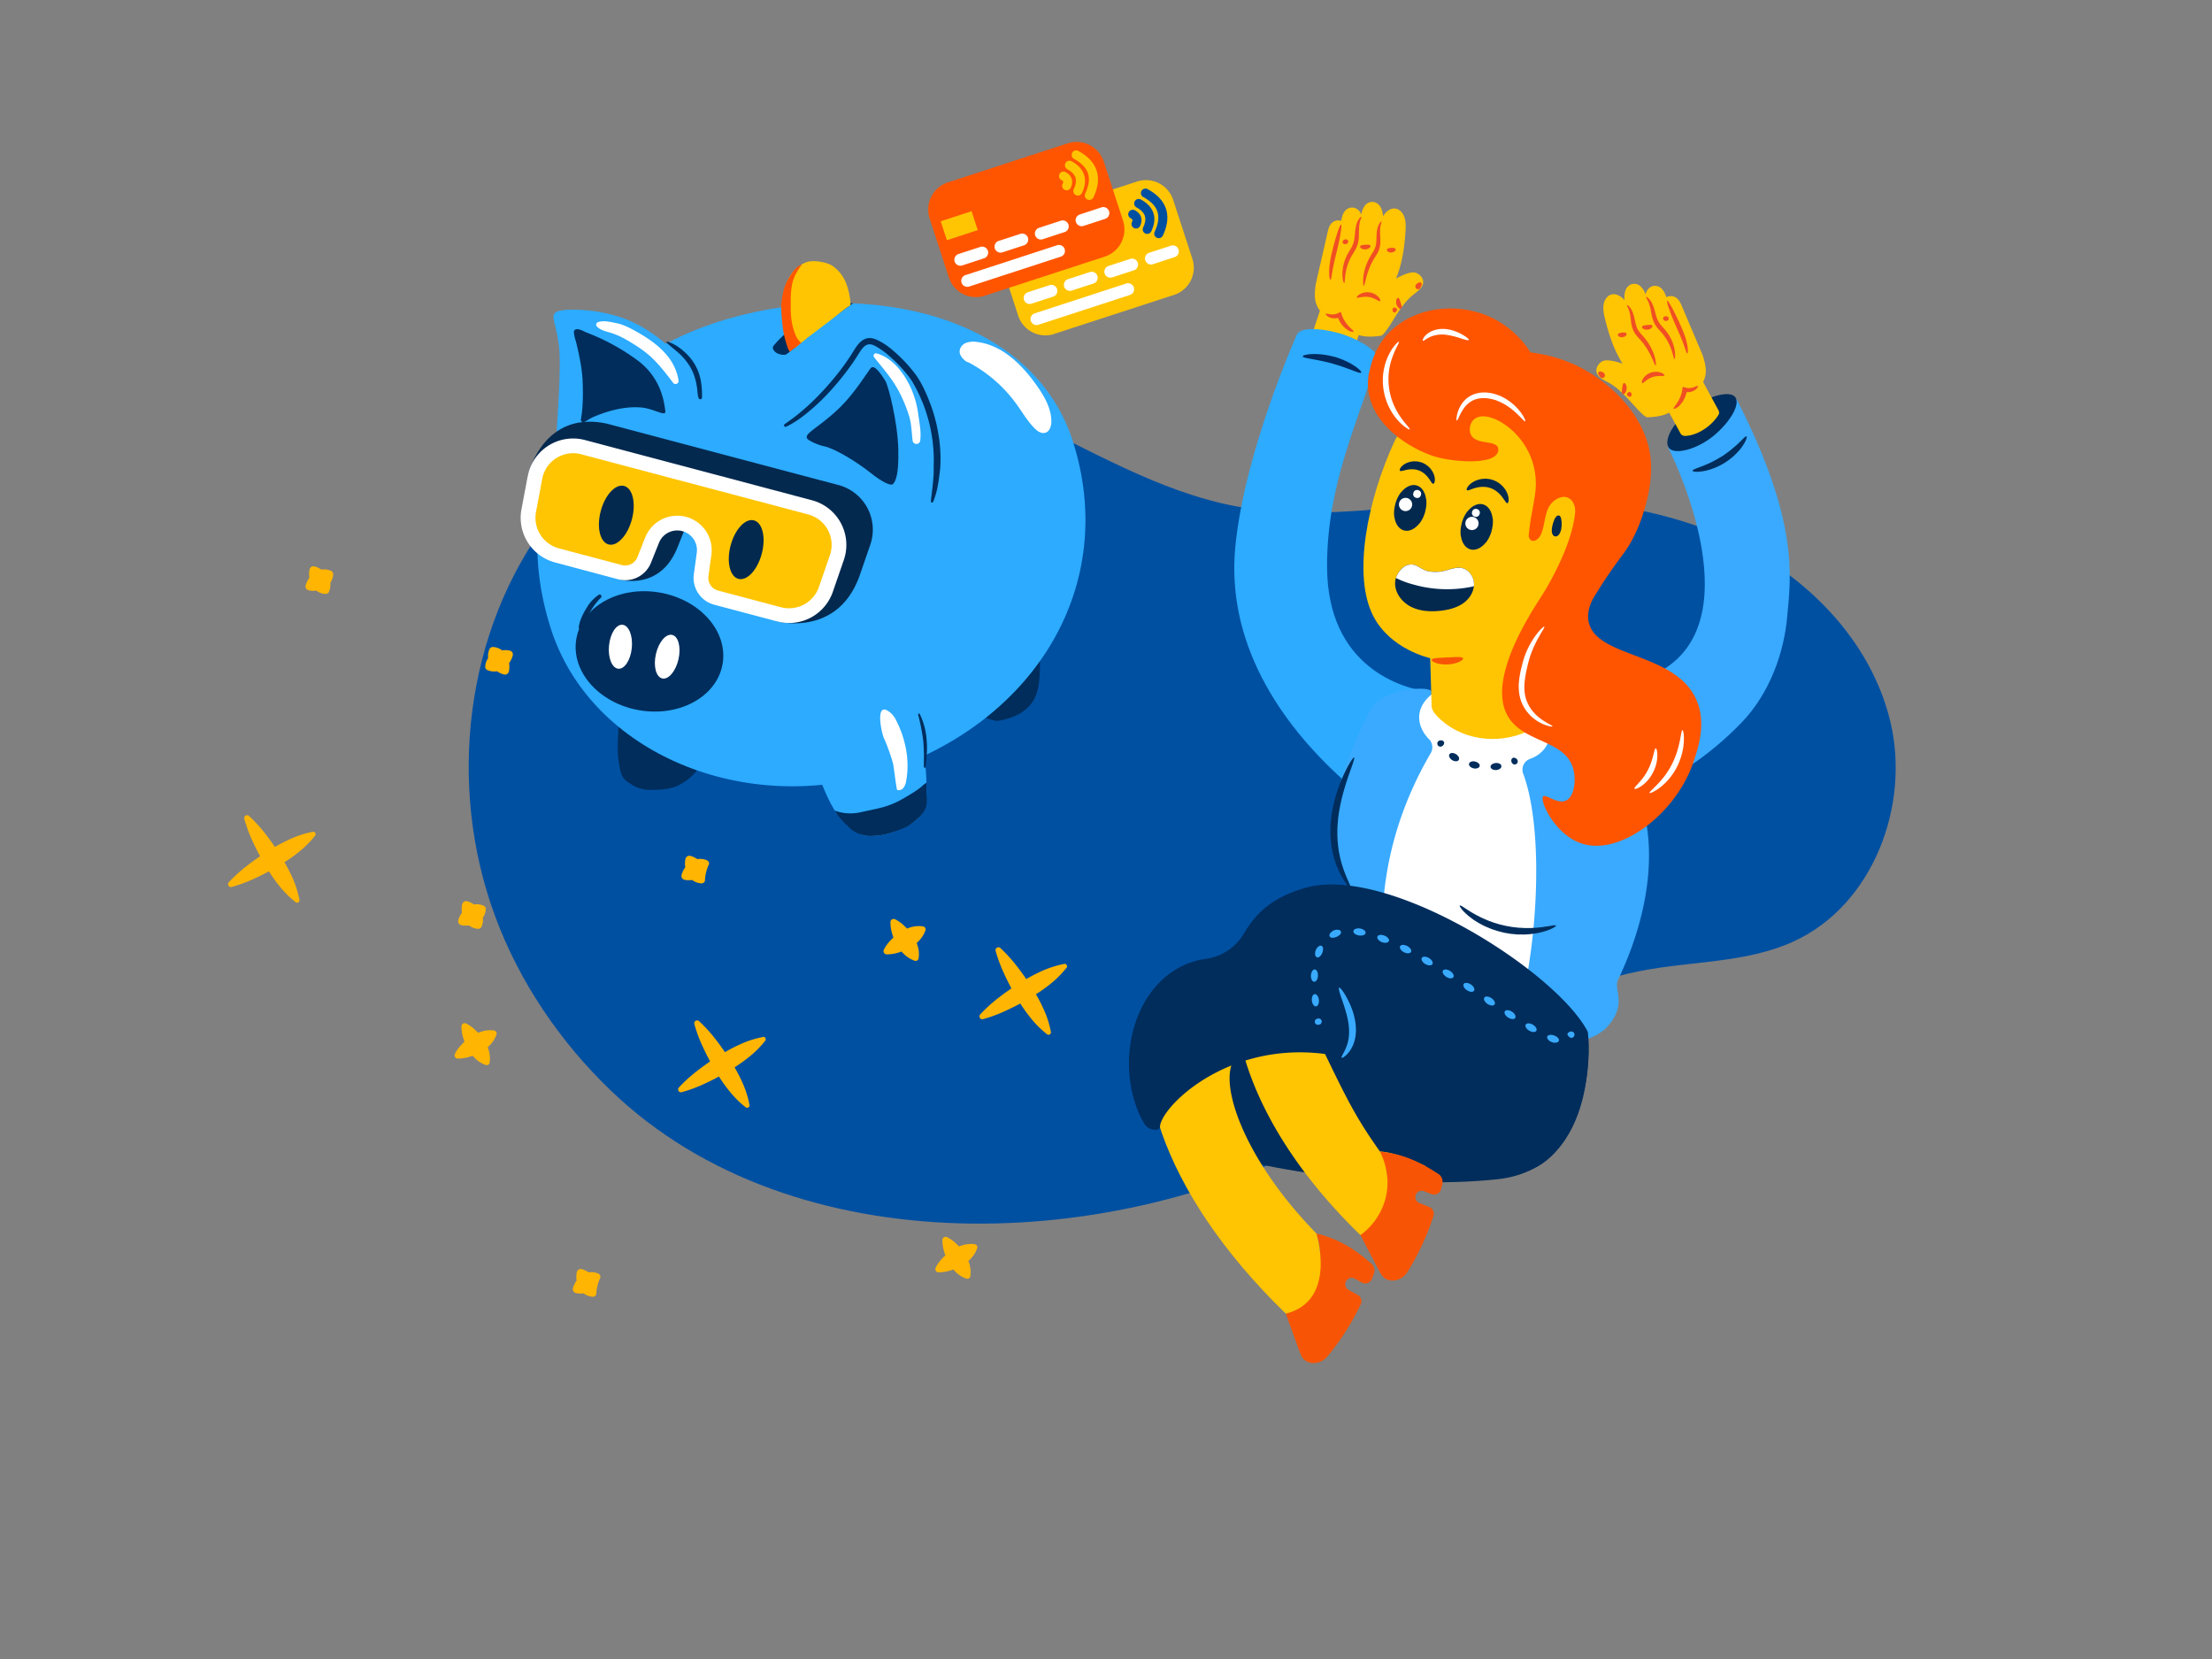 <?xml version="1.0" encoding="UTF-8"?> <svg xmlns="http://www.w3.org/2000/svg" xmlns:xlink="http://www.w3.org/1999/xlink" id="Layer_1" data-name="Layer 1" viewBox="0 0 1600 1200"><rect x="0" y="0" width="1600" height="1200" fill="#808080" stroke="none"/> <defs> <style>.cls-1{fill:none;}.cls-2{clip-path:url(#clip-path);}.cls-3{fill:#0050a2;}.cls-4{clip-path:url(#clip-path-2);}.cls-5{fill:#ffb502;}.cls-6{clip-path:url(#clip-path-3);}.cls-7{fill:#ffc502;}.cls-8{fill:#fff;}.cls-9{clip-path:url(#clip-path-4);}.cls-10,.cls-24{fill:#ff5501;}.cls-11{clip-path:url(#clip-path-5);}.cls-12{fill:#ffc402;}.cls-13{fill:#f04e23;}.cls-14{fill:#002d5c;}.cls-15{fill:#2cabff;}.cls-16{fill:#002b61;}.cls-17,.cls-20{fill:#f75505;}.cls-17,.cls-18,.cls-24{fill-rule:evenodd;}.cls-18,.cls-19{fill:#39aaff;}.cls-21{clip-path:url(#clip-path-6);}.cls-22{fill:#04294f;}.cls-23{clip-path:url(#clip-path-7);}.cls-25{clip-path:url(#clip-path-8);}.cls-26{clip-path:url(#clip-path-9);}</style> <clipPath id="clip-path"> <rect class="cls-1" x="339" y="269" width="1032.22" height="616.06"></rect> </clipPath> <clipPath id="clip-path-2"> <rect class="cls-1" x="222.06" y="322" width="488" height="687" transform="translate(-278.16 339.56) rotate(-31.34)"></rect> </clipPath> <clipPath id="clip-path-3"> <rect class="cls-1" x="726.26" y="143.3" width="132.54" height="86.27" transform="translate(-18.77 254.7) rotate(-18.05)"></rect> </clipPath> <clipPath id="clip-path-4"> <rect class="cls-1" x="676.1" y="115.65" width="132.54" height="86.27" transform="translate(-12.67 237.8) rotate(-18.05)"></rect> </clipPath> <clipPath id="clip-path-5"> <rect class="cls-1" x="816.57" y="146" width="478" height="840"></rect> </clipPath> <clipPath id="clip-path-6"> <rect class="cls-1" x="988.07" y="349.5" width="105" height="82" transform="translate(379.36 1283.85) rotate(-74.06)"></rect> </clipPath> <clipPath id="clip-path-7"> <rect class="cls-1" x="928.07" y="270.5" width="356" height="295" transform="translate(439.95 1394.94) rotate(-76.41)"></rect> </clipPath> <clipPath id="clip-path-8"> <rect class="cls-1" x="388.73" y="188.89" width="396.42" height="415.9"></rect> </clipPath> <clipPath id="clip-path-9"> <rect class="cls-1" x="449.72" y="252.42" width="106.73" height="252.42" transform="translate(8.18 767.89) rotate(-75.15)"></rect> </clipPath> </defs> <g class="cls-2"> <path class="cls-3" d="M1297.71,680.82c-34.68,16-74.6,14.19-112,21.67-83.35,16.63-149.62,77.52-224,118.63-153.73,85-386.62,95.78-519.91-32.3-36.78-35.35-66.19-78.56-83.83-126.51C323.23,568,336.26,456.15,396.84,376S565.4,252.65,663.39,274.75c22.25,5,43.53,13,64.39,22.32q2.78,1.23,5.54,2.51C786.62,324,837.47,355.81,895,366.4c48.34,8.91,97.78,2.1,146.92-2.15l5.54-.47c4.1-.34,8.18-.65,12.27-.93,62.67-4.31,127.35-.43,185,24.39l.37.16q2.78,1.2,5.54,2.47c55.18,25.52,102.27,72.68,116.59,131.61C1382.07,582.51,1354.75,654.53,1297.71,680.82Z"></path> </g> <g class="cls-4"> <g id="Layer_2-i2" data-name="Layer 2-i2"> <g id="stars-i2"> <path class="cls-5" d="M769.77,697.23a73.42,73.42,0,0,0-17.31,5.66c-3.49,1.6-6.84,3.38-10.14,5.31-2.08-3.08-4.27-6.11-6.61-9.09a109.58,109.58,0,0,0-12.11-13.37,2.09,2.09,0,0,0-3.43,2.09,110.47,110.47,0,0,0,6.33,16.9c1.58,3.46,3.3,6.85,5.11,10.2-3.14,2.13-6.23,4.35-9.26,6.72A108,108,0,0,0,709,733.77a2.24,2.24,0,0,0-.48,1.94,2.09,2.09,0,0,0,2.55,1.47A108.45,108.45,0,0,0,728,730.87c3.4-1.58,6.73-3.27,10.06-5a92.59,92.59,0,0,0,6.57,9.32,70.79,70.79,0,0,0,12.77,12.94,1.71,1.71,0,0,0,1.35.32,1.75,1.75,0,0,0,1.41-2,71.59,71.59,0,0,0-5.64-17.29,110.61,110.61,0,0,0-5.2-10,96.19,96.19,0,0,0,9.2-6.46,73,73,0,0,0,13-12.8,1.67,1.67,0,0,0-1.68-2.67Z"></path> <path class="cls-5" d="M226.29,601.67A71.38,71.38,0,0,0,209,607.34q-5.19,2.38-10.13,5.28c-2.1-3.07-4.29-6.1-6.61-9.09a107.15,107.15,0,0,0-12.12-13.34,2.05,2.05,0,0,0-1.94-.47,2.08,2.08,0,0,0-1.48,2.52l0,0A107,107,0,0,0,183,609.15c1.61,3.46,3.32,6.87,5.14,10.2-3.15,2.12-6.24,4.38-9.26,6.71a107.49,107.49,0,0,0-13.37,12.13,2.23,2.23,0,0,0-.47,1.94,2.05,2.05,0,0,0,2.51,1.47h0a107.49,107.49,0,0,0,16.91-6.32c3.4-1.57,6.73-3.26,10.06-5a111.69,111.69,0,0,0,6.57,9.32,71.28,71.28,0,0,0,12.78,13,1.65,1.65,0,0,0,1.32.32,1.75,1.75,0,0,0,1.42-2,73.78,73.78,0,0,0-5.65-17.3c-1.55-3.41-3.32-6.69-5.2-9.95a96.19,96.19,0,0,0,9.2-6.46,74.17,74.17,0,0,0,13-12.79,1.77,1.77,0,0,0-1.69-2.78Z"></path> <path class="cls-5" d="M551.83,750.1a71.91,71.91,0,0,0-17.32,5.68,113.14,113.14,0,0,0-10.13,5.28c-2.11-3.08-4.29-6.1-6.61-9.09a107.15,107.15,0,0,0-12.12-13.34,2.06,2.06,0,0,0-1.94-.47,2.08,2.08,0,0,0-1.48,2.52l0,0a103.54,103.54,0,0,0,6.31,16.88c1.58,3.46,3.3,6.88,5.11,10.21-3.13,2.14-6.24,4.37-9.24,6.73a108.94,108.94,0,0,0-13.38,12.11,2.22,2.22,0,0,0-.47,1.94,2.05,2.05,0,0,0,2.51,1.47l0,0A106.46,106.46,0,0,0,510,783.71c3.4-1.57,6.74-3.24,10.05-5.05a91.91,91.91,0,0,0,6.59,9.34,71.06,71.06,0,0,0,12.76,12.94,1.71,1.71,0,0,0,1.33.32,1.74,1.74,0,0,0,1.41-2A73,73,0,0,0,536.53,782c-1.56-3.43-3.32-6.71-5.19-10q4.75-3,9.2-6.47a72.81,72.81,0,0,0,13-12.79,1.77,1.77,0,0,0-.42-2.46,1.8,1.8,0,0,0-1.27-.31Z"></path> <path class="cls-5" d="M667.62,670.09a20.62,20.62,0,0,0-9.23.74,24,24,0,0,0-2.33.84c-.45-.48-.92-1-1.41-1.45a28.55,28.55,0,0,0-7.19-5.29,2.33,2.33,0,0,0-1-.24,2.26,2.26,0,0,0-2.37,2.11V667a28.15,28.15,0,0,0,1.38,8.83c.24.77.51,1.52.79,2.27-.59.55-1.18,1.09-1.65,1.61a28.26,28.26,0,0,0-5.3,7.22,2.22,2.22,0,0,0-.25,1,2.36,2.36,0,0,0,2.32,2.39h0a28.78,28.78,0,0,0,8.83-1.42c.65-.18,1.29-.42,1.92-.64a22,22,0,0,0,1.68,1.81,20.87,20.87,0,0,0,7.86,4.88l.34.09a2.26,2.26,0,0,0,2.44-1.78,20.2,20.2,0,0,0-.74-9.23c-.19-.66-.41-1.32-.66-1.95a8.83,8.83,0,0,0,1.49-1.44,20.24,20.24,0,0,0,4.9-7.86,1.89,1.89,0,0,0,.09-.34A2.24,2.24,0,0,0,667.62,670.09Z"></path> <path class="cls-5" d="M470,500.82a28.52,28.52,0,0,0-8.84,1.4c-.64.21-1.29.42-1.91.67a17.2,17.2,0,0,0-1.69-1.83,20.06,20.06,0,0,0-7.85-4.87l-.34-.08a2.24,2.24,0,0,0-2.44,1.77,20.94,20.94,0,0,0,.72,9.21c.2.67.45,1.33.7,2a21.82,21.82,0,0,0-6.41,9.31l-.08.31a2.24,2.24,0,0,0,1.75,2.45,20.7,20.7,0,0,0,9.25-.73,23.9,23.9,0,0,0,2.32-.86c.46.5.93,1,1.42,1.47a28.08,28.08,0,0,0,7.2,5.26,2.23,2.23,0,0,0,3.08-.74h0a2.22,2.22,0,0,0,.33-1.33,28.57,28.57,0,0,0-1.4-8.8c-.24-.8-.5-1.56-.79-2.3.6-.52,1.18-1.09,1.66-1.59a28.21,28.21,0,0,0,5.3-7.21,2.29,2.29,0,0,0,.25-1A2.36,2.36,0,0,0,470,500.82Z"></path> <path class="cls-5" d="M348.14,746.22a24,24,0,0,0-2.33.84c-.45-.49-.94-1-1.41-1.45a28,28,0,0,0-7.21-5.29,2.25,2.25,0,0,0-1-.24,2.35,2.35,0,0,0-2.39,2.31h0a28.69,28.69,0,0,0,1.4,8.82c.24.78.51,1.53.79,2.28-.59.54-1.18,1.08-1.65,1.61a28.39,28.39,0,0,0-5.31,7.19,2.38,2.38,0,0,0,2.08,3.42h0a28.52,28.52,0,0,0,8.83-1.41c.65-.19,1.29-.42,1.92-.65a16.91,16.91,0,0,0,1.68,1.81,20.26,20.26,0,0,0,7.86,4.89l.33.06a2.11,2.11,0,0,0,2.44-1.71v0a20.6,20.6,0,0,0-.74-9.23c-.19-.67-.43-1.31-.66-2a8.4,8.4,0,0,0,1.49-1.43,20.35,20.35,0,0,0,4.9-7.86l.07-.33a2.24,2.24,0,0,0-1.76-2.45A20.45,20.45,0,0,0,348.14,746.22Z"></path> <path class="cls-5" d="M696,900.76a22,22,0,0,0-2.35.85,8.35,8.35,0,0,0-1.39-1.46,28,28,0,0,0-7.21-5.29,2.22,2.22,0,0,0-1-.24,2.36,2.36,0,0,0-2.39,2.31h0a28.22,28.22,0,0,0,1.39,8.84c.25.76.51,1.52.8,2.26-.59.54-1.18,1.09-1.76,1.68a28.68,28.68,0,0,0-5.29,7.18,2.75,2.75,0,0,0-.26,1.05,2.38,2.38,0,0,0,2.34,2.38,29,29,0,0,0,8.81-1.41c.67-.2,1.3-.42,1.94-.66a22.12,22.12,0,0,0,1.66,1.82,20.54,20.54,0,0,0,7.88,4.83l.31.08a2.11,2.11,0,0,0,2.37-1.71,20.64,20.64,0,0,0-.71-9.24c-.2-.67-.44-1.32-.69-1.95.52-.44,1-.93,1.51-1.44a20.25,20.25,0,0,0,4.89-7.85l.08-.34a2.25,2.25,0,0,0-1.77-2.44A20.21,20.21,0,0,0,696,900.76Z"></path> <path class="cls-5" d="M498.37,636.67a15.51,15.51,0,0,0,2.36-.15l.07.12a12.62,12.62,0,0,0,6.33,2.33,2.74,2.74,0,0,0,2.76-1.68,30.6,30.6,0,0,1,3-12.32,2.69,2.69,0,0,0-1.69-2.77,12.61,12.61,0,0,0-6.68-.81l-.12.07a15.87,15.87,0,0,0-2-1.21,13.52,13.52,0,0,0-3.14-1.18,2.85,2.85,0,0,0-3.41,2.08,13.36,13.36,0,0,0-.39,3.33,13.74,13.74,0,0,0,.22,2.86,15.67,15.67,0,0,0-2.71,5.6,2.87,2.87,0,0,0,2.08,3.41A12.93,12.93,0,0,0,498.37,636.67Z"></path> <path class="cls-5" d="M365.49,470.28a14.22,14.22,0,0,0-2.35.17.57.57,0,0,0-.08-.13,12.18,12.18,0,0,0-6.3-2.33,2.7,2.7,0,0,0-2.78,1.7,12.09,12.09,0,0,0-.86,6.29,12.11,12.11,0,0,0-2.13,6,2.67,2.67,0,0,0,1.69,2.78,12.41,12.41,0,0,0,6.68.8l.12-.07a13.2,13.2,0,0,0,2,1.22,14.17,14.17,0,0,0,3.14,1.18,2.86,2.86,0,0,0,3.43-2.09,14.3,14.3,0,0,0,.39-3.33,13.64,13.64,0,0,0-.22-2.85,15,15,0,0,0,1.51-2.44,13.67,13.67,0,0,0,1.18-3.16,2.82,2.82,0,0,0-2.08-3.4A12.51,12.51,0,0,0,365.49,470.28Z"></path> <path class="cls-5" d="M232.62,412l-.11.07a12.23,12.23,0,0,0-2-1.21,12.46,12.46,0,0,0-3.13-1.18,2.82,2.82,0,0,0-3.41,2.08,12.49,12.49,0,0,0-.39,3.33,13.09,13.09,0,0,0,.22,2.86,13.22,13.22,0,0,0-1.53,2.45,14.63,14.63,0,0,0-1.19,3.13,2.87,2.87,0,0,0,2.07,3.41,14,14,0,0,0,3.35.4,13.17,13.17,0,0,0,2.34-.17.47.47,0,0,1,.07.12,12.28,12.28,0,0,0,6.33,2.33,2.69,2.69,0,0,0,2.76-1.68,12.3,12.3,0,0,0,.89-6.31,12.41,12.41,0,0,0,2.13-6,2.71,2.71,0,0,0-1.69-2.77A12.24,12.24,0,0,0,232.62,412Z"></path> <path class="cls-5" d="M343,654.19l-.11.07a16,16,0,0,0-2-1.21,13.91,13.91,0,0,0-3.13-1.18,2.87,2.87,0,0,0-3.41,2.08,15,15,0,0,0-.41,3.34,14.67,14.67,0,0,0,.23,2.88,13.25,13.25,0,0,0-1.51,2.44,13,13,0,0,0-1.19,3.13,2.85,2.85,0,0,0,2.07,3.41,16.24,16.24,0,0,0,5.69.23l.07.12a12.53,12.53,0,0,0,6.31,2.34,2.71,2.71,0,0,0,2.78-1.69,12.32,12.32,0,0,0,.86-6.32,12.08,12.08,0,0,0,2.13-6,2.67,2.67,0,0,0-1.68-2.75A12.41,12.41,0,0,0,343,654.19Z"></path> <path class="cls-5" d="M425.94,920.32l-.12.07a14.37,14.37,0,0,0-2-1.22,14,14,0,0,0-3.14-1.19,2.87,2.87,0,0,0-3.41,2.08,14.37,14.37,0,0,0-.39,3.33,14.6,14.6,0,0,0,.23,2.88,16.24,16.24,0,0,0-2.72,5.59,2.86,2.86,0,0,0,2.08,3.4,13.94,13.94,0,0,0,3.34.4,13,13,0,0,0,2.34-.16l.07.11a12.67,12.67,0,0,0,6.32,2.35,2.73,2.73,0,0,0,2.78-1.7,30.81,30.81,0,0,1,3-12.32,2.7,2.7,0,0,0-1.69-2.77A12.35,12.35,0,0,0,425.94,920.32Z"></path> </g> </g> </g> <g class="cls-6"> <path class="cls-7" d="M849.17,213.35l-86.56,28.2a20.72,20.72,0,0,1-26.14-13.25l-13.9-42.66a20.73,20.73,0,0,1,13.32-26.11l86.55-28.21a20.74,20.74,0,0,1,26.15,13.25l13.9,42.67A20.73,20.73,0,0,1,849.17,213.35Z"></path> <path class="cls-8" d="M761.82,214.55l-15.68,5.11a4.34,4.34,0,1,1-2.69-8.26l15.68-5.11a4.34,4.34,0,1,1,2.69,8.26Z"></path> <path class="cls-8" d="M790.9,205.07l-15.68,5.11a4.34,4.34,0,1,1-2.69-8.26l15.68-5.1a4.34,4.34,0,1,1,2.69,8.25Z"></path> <path class="cls-8" d="M820.19,195.53l-15.68,5.11a4.34,4.34,0,1,1-2.69-8.26l15.68-5.11a4.34,4.34,0,1,1,2.69,8.26Z"></path> <path class="cls-8" d="M849.58,186l-15.68,5.11a4.34,4.34,0,1,1-2.69-8.26l15.68-5.1a4.34,4.34,0,1,1,2.69,8.25Z"></path> <path class="cls-8" d="M817.32,213.34l-66.21,21.57a4.34,4.34,0,1,1-2.69-8.26l66.21-21.57a4.34,4.34,0,1,1,2.69,8.26Z"></path> <rect class="cls-3" x="732.77" y="183.97" width="23.51" height="14.4" transform="matrix(0.95, -0.31, 0.31, 0.95, -22.6, 240.06)"></rect> <path class="cls-3" d="M830.86,169a3.26,3.26,0,0,1-4-4.48c1.55-3.28,2-6.1,1.21-8.38s-2.73-4.32-5.91-6.06a3.26,3.26,0,1,1,3.14-5.71c4.68,2.55,7.7,5.83,9,9.75s.77,8.34-1.51,13.16A3.28,3.28,0,0,1,830.86,169Z"></path> <path class="cls-3" d="M839.19,172.1a3.26,3.26,0,0,1-4-4.48c2.63-5.58,3.29-10.45,2-14.5s-4.73-7.59-10.14-10.55a3.26,3.26,0,1,1,3.14-5.71c13.91,7.6,17.69,19.19,10.93,33.53A3.28,3.28,0,0,1,839.19,172.1Z"></path> <path class="cls-3" d="M822.77,165.11a3.26,3.26,0,0,1-4-4.48,2.56,2.56,0,0,0,.36-1.63,2.63,2.63,0,0,0-1.25-1.11,3.26,3.26,0,1,1,3.14-5.71c4.46,2.43,5.83,6.63,3.66,11.22A3.28,3.28,0,0,1,822.77,165.11Z"></path> </g> <g class="cls-9"> <path class="cls-10" d="M799,185.69l-86.56,28.2a20.71,20.71,0,0,1-26.14-13.25L672.41,158a20.72,20.72,0,0,1,13.32-26.11l86.55-28.2a20.73,20.73,0,0,1,26.15,13.25l13.9,42.66A20.73,20.73,0,0,1,799,185.69Z"></path> <path class="cls-8" d="M711.66,186.89,696,192a4.34,4.34,0,1,1-2.69-8.26l15.68-5.1a4.34,4.34,0,1,1,2.69,8.25Z"></path> <path class="cls-8" d="M740.74,177.42l-15.68,5.11a4.34,4.34,0,1,1-2.69-8.26l15.68-5.11a4.34,4.34,0,1,1,2.69,8.26Z"></path> <path class="cls-8" d="M770,167.88,754.35,173a4.34,4.34,0,1,1-2.69-8.25l15.68-5.11a4.34,4.34,0,1,1,2.69,8.26Z"></path> <path class="cls-8" d="M799.42,158.3l-15.68,5.11a4.34,4.34,0,1,1-2.69-8.26L796.73,150a4.34,4.34,0,1,1,2.69,8.26Z"></path> <path class="cls-8" d="M767.16,185.68,701,207.26a4.34,4.34,0,1,1-2.69-8.26l66.21-21.57a4.34,4.34,0,1,1,2.69,8.25Z"></path> <rect class="cls-7" x="682.61" y="156.32" width="23.51" height="14.4" transform="matrix(0.95, -0.31, 0.31, 0.95, -16.5, 223.16)"></rect> <path class="cls-7" d="M780.69,141.29a3.26,3.26,0,0,1-4-4.48c1.55-3.27,1.95-6.09,1.21-8.38s-2.73-4.32-5.91-6.05a3.26,3.26,0,0,1,3.14-5.72c4.68,2.56,7.7,5.84,9,9.75s.76,8.34-1.51,13.17A3.25,3.25,0,0,1,780.69,141.29Z"></path> <path class="cls-7" d="M789,144.44a3.25,3.25,0,0,1-4-4.48c2.63-5.57,3.29-10.45,2-14.49s-4.72-7.6-10.13-10.55a3.26,3.26,0,0,1,3.14-5.72c13.91,7.6,17.69,19.2,10.92,33.53A3.23,3.23,0,0,1,789,144.44Z"></path> <path class="cls-7" d="M772.61,137.45a3.25,3.25,0,0,1-4-4.48,1.64,1.64,0,0,0-.89-2.73,3.26,3.26,0,0,1,3.14-5.72c4.46,2.44,5.82,6.63,3.66,11.22A3.22,3.22,0,0,1,772.61,137.45Z"></path> </g> <g class="cls-11"> <g id="Ð_Ð_Ð_Ð__6-i3" data-name="Ð¡Ð»Ð¾Ð¹_6-i3"> <path class="cls-12" d="M1009.83,201.36c4.34-10.62,6-22,6.76-33.27.26-3.85.42-7.82-.83-11.27s-4.26-6.29-7.83-6c-3.07.25-5.83,2.72-7.54,5.68l0-.3c-.27-2.73-1.05-5.93-3-8a6.77,6.77,0,0,0-2.73-1.82,6.68,6.68,0,0,0-7,1.84,14,14,0,0,0-2.75,5.74c-.06.2-.12.4-.17.6l-.12.43-.27-.55a7.61,7.61,0,0,0-4.61-4.08,6.69,6.69,0,0,0-6.9,2.22,12.25,12.25,0,0,0-2.22,4.94c-.13.51-.25,1-.37,1.54l-.16.71c-.13,0-.25-.1-.38-.13a5.68,5.68,0,0,0-.82-.17,6.73,6.73,0,0,0-6.08,2.39c-1.51,1.82-2.07,4.18-2.59,6.48l-5.8,25.33-2.3,10c-.24,1.06-.47,2.16-.61,3.27h0c0,.22-.05.43-.07.65-.85,7.22-.38,12.34,3.31,17.11l-1.65,4.95-.83,2.49-4.64,14-.28.86a3.24,3.24,0,0,0,.65,3.2,33.19,33.19,0,0,0,9.25,7.07c6.31,3.33,12.83,4.48,17.66,3.53a3.72,3.72,0,0,0,2.46-2.26l.78-2.38,2.86-8.48.95-2.82.85-2.53h0c4.52,1.5,10.13,1.3,14.7.72a18.41,18.41,0,0,0,2-.38,16.11,16.11,0,0,0,2.63-2.78c.51-.69,1-1.39,1.49-2.09.6-.87,1.18-1.74,1.75-2.6.27-.43.55-.86.83-1.29q1.25-1.95,2.46-3.89a94.47,94.47,0,0,1,8-11.35h0a44.11,44.11,0,0,1,6.36-6.12c2.85-2.22,6.23-4.7,6.39-8.32.14-3.12-2.39-5.87-5.32-6.92-3.71-1.33-10.71,2.26-14.26,4.14"></path> <path class="cls-7" d="M951.48,206.92c0,.22-.05.43-.08.65C951.42,207.35,951.45,207.14,951.48,206.92Z"></path> <path class="cls-7" d="M961.72,200.75l-.33.2a14.78,14.78,0,0,1,.05-2.82c0,.29,0,.58,0,.84C961.54,199.57,961.62,200.16,961.72,200.75Z"></path> <polygon class="cls-7" points="951.48 206.91 951.48 206.91 951.48 206.92 951.48 206.91"></polygon> <path class="cls-13" d="M984.32,215a20.37,20.37,0,0,1,2.69-.33,14.32,14.32,0,0,1,6.22,1l.41.17a19.21,19.21,0,0,1,2,.95c1.37.73,2.26,1.32,2.64,1,.17-.15.19-.5,0-1a5.87,5.87,0,0,0-1.16-1.88,9.66,9.66,0,0,0-2.53-2.06c-.28-.16-.58-.31-.88-.45a11.19,11.19,0,0,0-7-.77,10.52,10.52,0,0,0-3.13,1.18,6.52,6.52,0,0,0-1.77,1.42c-.35.43-.46.77-.35,1C981.72,215.6,982.77,215.31,984.32,215Z"></path> <path class="cls-13" d="M987.31,204.7c.13-.54.28-1.19.45-1.92s.43-1.79.72-2.84a54.49,54.49,0,0,1,2.31-6.65c.06-.16.12-.31.19-.47.57-1.29,1.21-2.63,1.95-4s1.56-2.66,2.49-4.14a19.85,19.85,0,0,0,2.34-4.84,18.56,18.56,0,0,0,.71-5c0-1.54-.06-2.94-.13-4.22s-.12-2.42-.1-3.48a18.77,18.77,0,0,1,.62-4.88c.3-1.13.57-1.79.38-1.93s-.31,0-.61.29a5.75,5.75,0,0,0-.92,1.13,10.54,10.54,0,0,0-1,2.2,16.52,16.52,0,0,0-.73,3.09,33.3,33.3,0,0,0-.3,3.72c0,1.31-.07,2.67-.18,4,0,.14,0,.29,0,.43a17.68,17.68,0,0,1-.71,3.66c-.19.53-.42,1.05-.66,1.57a19.5,19.5,0,0,1-1.37,2.44q-1.38,2.13-2.56,4.38a42.46,42.46,0,0,0-1.85,4.2c0,.06,0,.12-.08.19a37.48,37.48,0,0,0-2,7.8c-.16,1.12-.24,2.15-.28,3v.13c0,.72,0,1.45,0,2.17,0,.1,0,.2,0,.3h0a7.14,7.14,0,0,0,.19,1.14c.09.33.19.5.3.5s.23-.17.35-.49a13.91,13.91,0,0,0,.4-1.4c0-.07,0-.16,0-.25"></path> <path class="cls-13" d="M977.93,178.33c-.24.46-.49.92-.76,1.36h0c-.08.13-.15.26-.23.38-.86,1.45-1.82,2.93-2.59,4.5a31.17,31.17,0,0,0-1.88,4.61,29.18,29.18,0,0,0-1.06,4.41,29.88,29.88,0,0,0-.38,3.78,23.78,23.78,0,0,0,.09,3.16,16.83,16.83,0,0,0,.36,2.33c.28,1.26.61,1.91.82,1.87s.34-.76.44-2c0-.62.12-1.38.2-2.26s.2-1.86.38-2.94c.11-.64.22-1.27.36-1.89a36.79,36.79,0,0,1,1.41-4.92c.07-.19.13-.39.2-.59a38.57,38.57,0,0,1,1.86-4.09l.31-.56c.67-1.18,1.45-2.38,2.24-3.72a21.84,21.84,0,0,0,2.32-5,23,23,0,0,0,.83-5c.1-1.56.1-3,.12-4.3s.06-2.5.16-3.58a20.64,20.64,0,0,1,1-5c.41-1.15.72-1.8.54-2s-.4,0-.81.41a8,8,0,0,0-.84,1,14.11,14.11,0,0,0-2.19,5.28,32.78,32.78,0,0,0-.59,3.81c-.13,1.32-.24,2.71-.41,4.11v.08a22.5,22.5,0,0,1-.88,4.27,20.29,20.29,0,0,1-1.05,2.45"></path> <path class="cls-13" d="M962.42,202.43c.23,0,.42-.6.59-1.62.06-.28.11-.59.16-.93s.09-.59.15-.92l.38-2.42c.3-1.79.7-3.91,1.22-6.26s1.14-4.93,1.8-7.66c1.35-5.47,2.41-10.49,3-14.15s.76-6,.33-6.07c-.2,0-.51.39-.9,1.2A41.18,41.18,0,0,0,967.5,168c-1.17,3.53-2.59,8.45-3.94,14-.67,2.77-1.24,5.44-1.6,7.9a47.27,47.27,0,0,0-.56,6.6c0,.61,0,1.17.05,1.7,0,.29,0,.58,0,.84,0,.6.13,1.19.23,1.78a.5.5,0,0,1,0,.12C962,201.9,962.2,202.45,962.42,202.43Z"></path> <path class="cls-13" d="M1003.82,181.89a1.28,1.28,0,0,1-.58-1.42,1.75,1.75,0,0,1,1.19-.88,8.53,8.53,0,0,1,3.82-.2,1.62,1.62,0,0,1,1.21.76,1.38,1.38,0,0,1-.55,1.48A4.21,4.21,0,0,1,1003.82,181.89Z"></path> <path class="cls-13" d="M984.55,179.62a5,5,0,0,0,3,.79,5.37,5.37,0,0,0,3.05-1.14c.65-.58.86-1.19.66-1.59a1.64,1.64,0,0,0-1.4-.63,22.45,22.45,0,0,0-2.32,0c-.77.05-1.53.14-2.3.26a1.82,1.82,0,0,0-1.38.8C983.65,178.54,983.88,179.12,984.55,179.62Z"></path> <path class="cls-13" d="M973.46,176.51a1.82,1.82,0,0,1-2.31-1.22,2,2,0,0,1,1.79-2.07,1.81,1.81,0,0,1,2.3,1.23A2,2,0,0,1,973.46,176.51Z"></path> <path class="cls-13" d="M973.9,238.08q.57.42,1.17.78l.8.43.74.33a7.68,7.68,0,0,0,1.12.36h0l.12,0,.31,0c.52.07.85,0,.94-.15s-.14-.58-.62-1c-.23-.26-.54-.52-.87-.85l-.54-.5-.58-.58c-.41-.4-.84-.85-1.28-1.35s-.89-1-1.35-1.63a23.84,23.84,0,0,1-2.48-4.12c-.1-.21-.2-.42-.29-.64s-.09-.21-.14-.32l-.17-.45c-.18-.46-.33-.95-.49-1.41s-.31-.92-.46-1.37c-.71.33-1.41.66-2.09,1a4.79,4.79,0,0,1-.79.31l0,0a3.06,3.06,0,0,1-.43.13,8.09,8.09,0,0,1-1.67.33,10.88,10.88,0,0,1-2.91-.08c-.42-.06-.8-.14-1.13-.22l-.87-.2a3.09,3.09,0,0,0-.61-.08.41.41,0,0,0-.34.12.4.4,0,0,0,0,.36,1.87,1.87,0,0,0,.35.57,4.52,4.52,0,0,0,.73.72,6.66,6.66,0,0,0,1.16.73,8.82,8.82,0,0,0,3.56.92,9.21,9.21,0,0,0,2.28-.14c1.14-.25.76-.15.84-.14a.09.09,0,0,1,0,.05,2.08,2.08,0,0,0,.09.25c0,.13.09.26.15.38s.22.51.34.76a17.71,17.71,0,0,0,1.45,2.54,19,19,0,0,0,1.68,2.11,19.53,19.53,0,0,0,1.78,1.63c.19.15.38.28.56.41"></path> <path class="cls-13" d="M1028.18,206.5a6.31,6.31,0,0,1-.79,1.73,2.17,2.17,0,0,1-1.58,1,2,2,0,0,1-1.91-1.39c-.54-1.65,1.13-3.07,2.52-3.48a1.61,1.61,0,0,1,1.73.34A2,2,0,0,1,1028.18,206.5Z"></path> <path class="cls-13" d="M1013.64,223.15c-.33.32-1,.28-1.68-.23a5.64,5.64,0,0,1-1.39-1.69,6,6,0,0,1-.48-4.49c.3-.87.79-1.31,1.23-1.26s.78.54,1.07,1.19c0,.12.08.25.13.38a32.54,32.54,0,0,1,1.33,4.45A1.92,1.92,0,0,1,1013.64,223.15Z"></path> <path class="cls-13" d="M1008.12,225.87a1.9,1.9,0,0,1-.88-1.53,2,2,0,0,1,.36-1.29,2.75,2.75,0,0,1,.22-.26,1.3,1.3,0,0,1,1.3-.29,2.5,2.5,0,0,1,1,.69,0,0,0,0,0,0,0,1.21,1.21,0,0,1,.14,1.68,2.7,2.7,0,0,1-.85.93A1.25,1.25,0,0,1,1008.12,225.87Z"></path> <path class="cls-14" d="M839,815.47c42,30.35,168.31,45.79,244.22,37.5s65.26-106.63,65.26-106.63S797,785.12,839,815.47Z"></path> <path class="cls-15" d="M972.22,564.72c-46.83-42-85.5-100.21-78.64-169.71s44.79-153.65,44.79-153.65l57.84,17.34c-13.84,47-36.31,91.1-36.31,150.78,0,73.19,54.43,88.68,74.95,91.14Z"></path> <path class="cls-15" d="M963.17,257.89c-15-4.07-26.08-11.2-24.79-15.93s14.47-5.25,29.44-1.17,29.69,13.78,28.4,18.51S978.15,262,963.17,257.89Z"></path> <path class="cls-16" d="M942.3,257.77c0-.35.61-.69,1.75-1a13.75,13.75,0,0,1,2.09-.4,26.3,26.3,0,0,1,2.79-.26c1,0,2.18-.07,3.4,0s2.52.14,3.89.28c.68.06,1.38.18,2.09.28s1.44.22,2.17.37c1.48.26,3,.65,4.52,1s3,.9,4.4,1.44c.71.24,1.39.51,2.06.8s1.31.54,1.93.84c1.25.59,2.42,1.15,3.48,1.77s2,1.19,2.9,1.77a27.76,27.76,0,0,1,2.26,1.65,13.33,13.33,0,0,1,1.58,1.43c.82.85,1.17,1.46,1,1.75s-.9.26-2-.06c-.55-.16-1.21-.39-2-.65l-2.52-.94c-.92-.35-1.93-.74-3-1.13s-2.24-.81-3.45-1.25c-.61-.22-1.24-.42-1.88-.64s-1.29-.43-2-.63c-1.33-.44-2.73-.83-4.15-1.25s-2.84-.76-4.21-1.07c-.68-.18-1.35-.34-2-.47s-1.3-.3-1.93-.43c-1.27-.24-2.47-.51-3.61-.71s-2.2-.4-3.17-.58l-2.64-.49c-.78-.17-1.46-.32-2-.46C942.94,258.45,942.31,258.12,942.3,257.77Z"></path> <path class="cls-17" d="M952.14,892.17c8.89,26.76-4.58,48.61-22.08,58l8.55,23.62,2.12,5.67c3.22,8.63,14.26,8.18,19.59,1.52a184.76,184.76,0,0,0,23.91-37.43,5.27,5.27,0,0,0-2.15-6.89L975.43,933a4.61,4.61,0,0,1-1.76-6.29h0A4.61,4.61,0,0,1,980,924.9l4.89,2.75a5.27,5.27,0,0,0,7.5-2.69q.72-1.85,1.41-3.69a6.63,6.63,0,0,0-1.89-7.35C980.71,904.36,969.83,896.59,952.14,892.17Z"></path> <path class="cls-8" d="M995.47,509.64c23.68-12.19,57.77-6,82.78-3.5,18.94,1.89,52.68,6.42,68.67,17.18,34.86,23.47,66.74,85.28,21.55,189.44-22.12,51-144.61,38.55-169.05-3.74-15.44-26.71-9-51.91-9-51.91S942.61,614.87,995.47,509.64Z"></path> <path class="cls-14" d="M1043.21,539.66a2.44,2.44,0,0,1-1.89.35,2.18,2.18,0,0,1-1.47-1.22,2.22,2.22,0,0,1,0-1.92,2.38,2.38,0,0,1,1.49-1.22,3.12,3.12,0,0,1,1.89,0,1.92,1.92,0,0,1,1.21,1,2,2,0,0,1,0,1.56A3,3,0,0,1,1043.21,539.66Z"></path> <path class="cls-14" d="M1055.24,549.54a2.12,2.12,0,0,1-1.85,1.08,5,5,0,0,1-2.94-.78,5.1,5.1,0,0,1-2.06-2.26,2.08,2.08,0,0,1,.14-2.15,2.36,2.36,0,0,1,2-.76,5.75,5.75,0,0,1,4.51,2.75A2.32,2.32,0,0,1,1055.24,549.54Z"></path> <path class="cls-14" d="M1070.31,554c-.19,1.39-2.18,2.27-4.42,1.78s-3.69-2.11-3.28-3.44,2.34-2,4.35-1.52S1070.49,552.58,1070.31,554Z"></path> <path class="cls-14" d="M1086,553.92a2.14,2.14,0,0,1-.88,2,5.09,5.09,0,0,1-2.83,1.06c-2.31.19-4.16-1-4.14-2.38s1.71-2.52,3.74-2.68a5.43,5.43,0,0,1,2.71.44A2.33,2.33,0,0,1,1086,553.92Z"></path> <path class="cls-14" d="M1097.18,549.12a2.34,2.34,0,0,1,.64,1.81,2.21,2.21,0,0,1-1,1.66,2.18,2.18,0,0,1-1.89.26,2.49,2.49,0,0,1-1.43-1.28,3.1,3.1,0,0,1-.28-1.88,2,2,0,0,1,.81-1.35,1.9,1.9,0,0,1,1.53-.19A3.18,3.18,0,0,1,1097.18,549.12Z"></path> <path class="cls-18" d="M1112.91,512.13c11.48,7.1,13,29.86-6.15,36.78a8.29,8.29,0,0,0-5,10.68c16.27,43.56,9.92,136.54-7,185.59a8.46,8.46,0,0,0,7.87,11.21c20.8.36,48.7-.67,60.36-14.15,14.37-16.62,3.8-26.14,7.44-33.71,33.2-69.13,40.44-164.54-56.83-200.1Z"></path> <path class="cls-18" d="M1034.87,499.46a3.15,3.15,0,0,1,0,3.33c-13.92,12.09-7.58,25.56-1.34,31.76a8.33,8.33,0,0,1,1.41,10.11C993.09,616.27,997,682.21,1004.73,722a5.27,5.27,0,0,1-8.53,5.07c-7.22-6-15.37-14.8-17.23-24.46-3.8-19.87,14.61-29.52,11.89-45.44-15.75-10.75-50.43-49.43,1.75-146.37C1001,499.59,1029.25,495.92,1034.87,499.46Z"></path> <path class="cls-14" d="M977.09,642.36c-.14.09-.47-.1-1-.58a20.56,20.56,0,0,1-2-2.22,44.49,44.49,0,0,1-2.63-3.87,57.11,57.11,0,0,1-2.94-5.47c-.46-1.05-1-2.14-1.44-3.33s-.94-2.4-1.34-3.7a64.92,64.92,0,0,1-2.18-8.42,74.3,74.3,0,0,1-1.14-9.55,79.14,79.14,0,0,1,.15-10.3A89.54,89.54,0,0,1,964,584.74c.65-3.25,1.39-6.35,2.26-9.25a114.54,114.54,0,0,1,5.62-15c1-2.07,1.87-3.91,2.71-5.5s1.63-2.94,2.31-4a21.39,21.39,0,0,1,1.68-2.41c.44-.53.75-.76.9-.69s.16.47,0,1.14-.43,1.6-.81,2.8-.9,2.65-1.5,4.32l-2,5.69c-1.42,4.21-3,9.25-4.44,14.91-.71,2.82-1.33,5.81-1.88,8.92s-1,6.35-1.22,9.67a86,86,0,0,0-.24,9.7,84,84,0,0,0,.78,9,75.12,75.12,0,0,0,1.6,8c.29,1.25.65,2.44,1,3.58s.73,2.22,1.07,3.26c.73,2.07,1.45,3.93,2.14,5.54s1.33,3,1.8,4.15.91,2,1.11,2.68S977.24,642.26,977.09,642.36Z"></path> <path class="cls-14" d="M1125.47,669.53c.13.33-.75,1-2.48,1.88l-1.45.72c-.54.23-1.15.44-1.8.68a37.44,37.44,0,0,1-4.48,1.4l-2.67.63c-.93.21-1.91.32-2.93.48a58.46,58.46,0,0,1-6.54.61c-1.15.06-2.34,0-3.55,0l-1.84,0-1.87-.17-1.9-.18-1-.09-1-.15-3.91-.67-3.85-1c-.31-.08-.63-.15-.94-.24l-.92-.3-1.81-.59-1.78-.6-1.7-.7c-1.11-.48-2.23-.89-3.26-1.41a58.19,58.19,0,0,1-5.76-3.17c-.86-.55-1.72-1-2.49-1.61l-2.19-1.64a36.63,36.63,0,0,1-3.56-3.08c-.49-.47-1-.9-1.37-1.34s-.74-.86-1-1.24c-1.23-1.52-1.78-2.46-1.53-2.71s1.25.21,2.84,1.23q.59.38,1.29.87c.48.31,1,.61,1.57,1,1.14.69,2.35,1.56,3.82,2.33l2.23,1.29c.78.44,1.64.82,2.5,1.27,1.69.92,3.61,1.68,5.58,2.55,1,.43,2,.76,3.11,1.17l1.6.59,1.67.5,1.7.51.86.27c.29.08.59.14.88.21l3.59.86,3.62.64.9.16.89.1,1.76.2,1.74.22,1.7.09c1.13,0,2.24.17,3.32.17,2.15,0,4.22.06,6.14-.11,1-.07,1.9-.07,2.79-.17l2.56-.28c1.66-.13,3.11-.44,4.43-.62.65-.1,1.27-.16,1.83-.26l1.53-.28C1124.24,669.22,1125.35,669.2,1125.47,669.53Z"></path> <path class="cls-14" d="M950.61,746c-7.15-16.65-41.52-17.86-76.77-2.72s-58,40.91-50.89,57.56,43.2,20.09,78.46,4.94S957.76,762.68,950.61,746Z"></path> <path class="cls-12" d="M952.14,892.17c-103.21-105.55-76.82-218.72,62.23-30.4,14.08,19.06,30.32-58.12,12.69-77.14-181.95-196.3-284.51-16.35-97,165.58C967.65,940.82,952.14,892.17,952.14,892.17Z"></path> <path class="cls-1" d="M921.37,731.29c3.53-3.31,7.33-7,11.45-11.19a187.07,187.07,0,0,0,20.78-24.63C927.08,687.88,916.54,703.18,921.37,731.29Z"></path> <path class="cls-12" d="M983.26,750c24.5,7,62.63,33.57,114.87,87.64,16.46,17,32.4-60.28,12.68-77.15-50.26-43-94-64.67-129-70.42C997.78,693,1007.83,714.51,983.26,750Z"></path> <path class="cls-12" d="M1001.41,841.57a85.59,85.59,0,0,0-3.25-8.65c-25.32-35.61-40.19-68.18-44.24-91.75-4.83-28.11,5.71-43.42,32.23-35.82,24.56-35.47,14.51-57-1.44-59.92-72.19-11.87-106.93,44.13-84.26,120.38,1.25,4.2,2.69,8.46,4.29,12.78,13.38,36.08,39.16,75.89,79.31,114.8C1011.92,886.43,1006.22,856.56,1001.41,841.57Z"></path> <path class="cls-14" d="M958.43,762.38c15,30.88,21.9,45.51,39.73,70.54,9.55.46,24.12,6.18,33,10.6,21.95,10.92,53.53,13.34,77,2.14,30.83-12.87,44.29-64.46,40.34-99.32-22.51-43.77-145-121.65-204.77-104-22.67,6.7-34.64,17-44.13,33.09a37.69,37.69,0,0,1-27.2,18.09c-47.43,6.66-67.72,66.16-48.73,111.51a74.09,74.09,0,0,0,4.1,7.86c3.21,5.48,11.26,5,11.25,2.56C838.91,801.47,886.82,753,958.43,762.38Z"></path> <path class="cls-19" d="M1292.79,445.5c-2.28,26.74-12.81,55.89-32.62,76.67-23.59,24.74-55.36,46.59-91.67,57.79l-54.88-71.53c30.93-.4,61.38-7.95,87.86-23.14,68.09-39.07,5.13-161.63,5.13-161.63s43.64-32,49.57-34.84C1302.14,378.55,1295.07,418.76,1292.79,445.5Z"></path> <path class="cls-14" d="M1239.79,315c-11.91,9.95-28.23,14.23-32.45,9.17s2-17.22,13.92-27.17,29.51-15,33.73-9.94S1251.71,305,1239.79,315Z"></path> <path class="cls-17" d="M998.16,832.92c12.39,25.33,2,48.78-14.11,60.47l11.65,22.27,2.85,5.33c4.36,8.12,15.23,6.19,19.63-1.12a185.47,185.47,0,0,0,18.68-40.3,5.27,5.27,0,0,0-3.07-6.54l-7.08-2.82a4.61,4.61,0,0,1-2.59-6h0a4.62,4.62,0,0,1,6-2.59l5.21,2.07a5.27,5.27,0,0,0,7.07-3.67c.31-1.28.61-2.56.91-3.85a6.64,6.64,0,0,0-2.86-7C1028.1,841.17,1016.28,834.92,998.16,832.92Z"></path> <path class="cls-14" d="M1198,568.13c.2.29,0,.84-.68,1.61a10.48,10.48,0,0,1-1.25,1.25,20.58,20.58,0,0,1-1.83,1.43c-.7.51-1.49,1-2.35,1.51s-1.81,1-2.82,1.51-2.08,1-3.21,1.43-2.31.88-3.53,1.3-2.43.76-3.61,1.06-2.31.56-3.4.79-2.14.4-3.13.52-1.9.22-2.74.27a18.76,18.76,0,0,1-4-.09c-1-.16-1.52-.42-1.57-.76s.41-.76,1.26-1.2a32.32,32.32,0,0,1,3.64-1.47l2.52-.86,2.89-.94,6.58-2.15c1.16-.39,2.3-.75,3.39-1.14l3.14-1.08,5.31-1.88,2.08-.71c.62-.2,1.17-.35,1.62-.47C1197.22,567.84,1197.84,567.84,1198,568.13Z"></path> <path class="cls-19" d="M970.46,765.06c-.25-.25,0-1,.71-2.21.15-.31.32-.64.52-1s.41-.74.61-1.16c.44-.83.88-1.79,1.32-2.85a29.64,29.64,0,0,0,2-7.71,37.85,37.85,0,0,0,.2-4.72,46.46,46.46,0,0,0-.45-5.12c-.25-1.75-.61-3.47-1-5.12s-.83-3.24-1.28-4.76c-.9-3-1.84-5.75-2.64-8.06s-1.41-4.21-1.75-5.58-.38-2.2-.06-2.36,1,.38,1.84,1.48a40.87,40.87,0,0,1,3.25,5,60.34,60.34,0,0,1,3.79,8,52.22,52.22,0,0,1,1.67,5,45.12,45.12,0,0,1,1.2,5.63,40.09,40.09,0,0,1,.41,5.83,33.24,33.24,0,0,1-.56,5.48,26.44,26.44,0,0,1-1.43,4.8,24,24,0,0,1-2,3.86,21,21,0,0,1-2.19,2.8,8.92,8.92,0,0,1-1,1c-.34.3-.64.56-.93.79C971.47,765,970.7,765.31,970.46,765.06Z"></path> <path class="cls-19" d="M953.16,736.79a2.24,2.24,0,1,1,.76,4.38,2.24,2.24,0,1,1-.76-4.38Z"></path> <path class="cls-19" d="M951,719.07c1.4-.1,2.73,1.78,3,4.19s-.7,4.52-2.09,4.69-2.73-1.7-3-4.19S949.61,719.16,951,719.07Z"></path> <path class="cls-19" d="M951.09,701.22c1.4.16,2.32,2.19,2.22,4.57s-1.23,4.34-2.64,4.35-2.56-2-2.44-4.58S949.7,701.06,951.09,701.22Z"></path> <path class="cls-19" d="M956,684.19a2.34,2.34,0,0,1,1,2,7.15,7.15,0,0,1-.55,3,6.92,6.92,0,0,1-1.68,2.56,2.32,2.32,0,0,1-2.08.74,2.14,2.14,0,0,1-1.36-1.78,6.17,6.17,0,0,1,.4-3.4,6,6,0,0,1,2.09-2.76A2.06,2.06,0,0,1,956,684.19Z"></path> <path class="cls-19" d="M970,674.05a2.38,2.38,0,0,1-.81,2,8.05,8.05,0,0,1-5.29,2.27,2.41,2.41,0,0,1-2-.79,2,2,0,0,1,.13-2.26,6.31,6.31,0,0,1,6.27-2.69A2.09,2.09,0,0,1,970,674.05Z"></path> <path class="cls-19" d="M987.73,675c-.34,1.37-2.48,2-4.78,1.63a6.89,6.89,0,0,1-2.9-1.13,2.32,2.32,0,0,1-1.13-1.9,2.14,2.14,0,0,1,1.48-1.68,6.17,6.17,0,0,1,3.36-.31C986.33,672,988.07,673.6,987.73,675Z"></path> <path class="cls-19" d="M1004.61,680.74c-.56,1.29-2.84,1.62-5.08.74s-3.69-2.66-3.24-4,2.73-1.66,5.08-.74S1005.17,679.46,1004.61,680.74Z"></path> <path class="cls-19" d="M1020.64,688.55c-.67,1.23-3,1.33-5.13.22s-3.42-3-2.8-4.3,2.9-1.36,5.12-.22S1021.3,687.31,1020.64,688.55Z"></path> <path class="cls-19" d="M1036.12,697.4c-.72,1.2-3,1.17-5.13-.07s-3.25-3.24-2.56-4.46,3-1.18,5.13.07S1036.85,696.19,1036.12,697.4Z"></path> <path class="cls-19" d="M1051.27,706.85c-.76,1.18-3.06,1.07-5.13-.25s-3.16-3.35-2.41-4.54,3-1.08,5.13.25S1052,705.67,1051.27,706.85Z"></path> <path class="cls-19" d="M1066.21,716.63c-.78,1.17-3.07,1-5.13-.34s-3.09-3.4-2.32-4.58,3.06-1,5.12.34S1067,715.46,1066.21,716.63Z"></path> <path class="cls-19" d="M1081.07,726.54c-.78,1.17-3.07,1-5.12-.36s-3.09-3.43-2.31-4.6,3.08-1,5.13.37S1081.85,725.37,1081.07,726.54Z"></path> <path class="cls-19" d="M1096,736.34c-.76,1.18-3,1-5.13-.31s-3.13-3.39-2.36-4.56,3.07-1,5.13.3S1096.76,735.15,1096,736.34Z"></path> <path class="cls-19" d="M1111.28,745.59c-.68,1.23-3,1.2-5.13-.06s-3.31-3.26-2.57-4.45,3-1.17,5.13.06S1112,744.37,1111.28,745.59Z"></path> <path class="cls-19" d="M1127.62,752.67a2.06,2.06,0,0,1-1.74,1.43,6,6,0,0,1-3.42-.32c-2.46-.91-3.83-2.84-3.24-4.1s2.83-1.47,5-.67a7,7,0,0,1,2.59,1.62A2.37,2.37,0,0,1,1127.62,752.67Z"></path> <path class="cls-19" d="M1136.5,746.12a2.41,2.41,0,0,1,1.78.73,2.21,2.21,0,0,1,.54,1.93,2.42,2.42,0,0,1-1.25,1.73,2.08,2.08,0,0,1-1.94-.08,4.56,4.56,0,0,1-1.4-1.26,1.67,1.67,0,0,1-.41-1.29,2,2,0,0,1,.87-1.18A3.22,3.22,0,0,1,1136.5,746.12Z"></path> <path class="cls-14" d="M1263.28,315.69c.29.19.2.92-.24,2.12-.11.3-.24.62-.39,1s-.36.71-.57,1.1a25.27,25.27,0,0,1-1.57,2.59l-1,1.44c-.37.5-.79,1-1.2,1.49-.83,1-1.83,2-2.87,3.11-.53.53-1.11,1-1.69,1.55l-.88.79-.95.75c-1.26,1-2.65,2-4.09,2.93s-2.92,1.75-4.39,2.45l-1.08.53-1.09.47c-.73.3-1.42.61-2.13.86a40.82,40.82,0,0,1-4,1.26c-.65.16-1.26.34-1.86.46l-1.74.3a24.2,24.2,0,0,1-3,.32c-.45,0-.86.05-1.25.05l-1-.07c-1.27-.11-2-.34-2-.69s.57-.78,1.7-1.26l2-.81c.78-.32,1.69-.6,2.66-1l1.54-.59c.53-.21,1.07-.46,1.63-.69,1.15-.44,2.32-1,3.57-1.58.62-.29,1.23-.63,1.88-1l1-.48,1-.54c1.32-.7,2.62-1.52,4-2.32s2.61-1.71,3.8-2.6l.9-.64.85-.67c.56-.45,1.13-.86,1.65-1.3,1-.89,2.07-1.71,3-2.55.45-.41.91-.79,1.32-1.19l1.19-1.13c.78-.71,1.43-1.4,2-2l1.6-1.5C1262.32,315.88,1263,315.5,1263.28,315.69Z"></path> <path class="cls-7" d="M1105.05,528.9c3.33-1.55,6.64-3.51,7.07-6.93,1.69-13.43,4.81-40.76,9.66-71.53,1.23-7.8,41.68-44.49,28.09-106.34-14.63-66.57-121.34-67.88-141.32-24.59-19.39,42-30.59,97-15,126.53,12.66,24,40.94,30,40.94,30l1,33.5c-.24,3.15,1.53,5.88,3.84,8.31C1055.37,534.86,1082.56,539.4,1105.05,528.9Z"></path> <path class="cls-20" d="M1058.27,476.17c.1.34-.12.75-.61,1.2a8.7,8.7,0,0,1-2.26,1.39,19.48,19.48,0,0,1-3.65,1.21,20.58,20.58,0,0,1-2.23.41c-.77.12-1.59.18-2.42.23s-1.65,0-2.43,0a22.61,22.61,0,0,1-2.26-.2,20.13,20.13,0,0,1-3.74-.86,8.69,8.69,0,0,1-2.39-1.17c-.53-.41-.78-.79-.71-1.14s.44-.61,1.06-.81a13,13,0,0,1,2.48-.45c1-.1,2.21-.18,3.52-.24l4.23-.2,4.24-.2c1.31-.06,2.51-.09,3.53-.09a13.76,13.76,0,0,1,2.51.21C1057.77,475.6,1058.17,475.84,1058.27,476.17Z"></path> <path class="cls-12" d="M1173.61,263c-3.83-1.23-11.35-3.54-14.77-1.59-2.7,1.55-4.71,4.71-4,7.75.8,3.53,4.55,5.39,7.76,7.08a44.19,44.19,0,0,1,7.33,4.91h0a95,95,0,0,1,9.88,9.78q1.53,1.69,3.11,3.4l1,1.12c.71.75,1.43,1.51,2.17,2.25s1.21,1.21,1.83,1.8a15.9,15.9,0,0,0,3.08,2.27,15.26,15.26,0,0,0,2,0c4.6-.23,10.16-1,14.34-3.28h0l1.29,2.35,1.43,2.6,4.3,7.85,1.18,2.21a3.67,3.67,0,0,0,2.82,1.79c4.91.1,11.13-2.18,16.77-6.56a33.36,33.36,0,0,0,7.87-8.58,3.26,3.26,0,0,0,.08-3.27l-.43-.79-7-12.93-1.26-2.31-2.48-4.58c2.79-5.35,2.36-10.48.26-17.43-.06-.21-.12-.41-.19-.63h0a32.79,32.79,0,0,0-1.18-3.11l-4-9.47-10.14-23.92c-.92-2.17-1.89-4.39-3.69-5.93a6.74,6.74,0,0,0-6.4-1.28,6.62,6.62,0,0,0-.78.3l-.35.2-.28-.67c-.21-.48-.42-1-.64-1.45a12.32,12.32,0,0,0-3-4.48,6.7,6.7,0,0,0-7.18-1,7.67,7.67,0,0,0-3.82,4.83c-.06.2-.12.39-.17.59l-.2-.4-.27-.56a14,14,0,0,0-3.72-5.18,6.64,6.64,0,0,0-7.2-.58,6.83,6.83,0,0,0-2.38,2.27c-1.55,2.4-1.75,5.69-1.55,8.43l0,.3c-2.2-2.61-5.36-4.57-8.42-4.27-3.57.34-6,3.66-6.65,7.28s.22,7.51,1.15,11.25c2.73,10.92,6.34,21.88,12.48,31.57"></path> <path class="cls-7" d="M1232,258.2c.07.22.13.42.19.63C1232.15,258.62,1232.09,258.41,1232,258.2Z"></path> <path class="cls-7" d="M1220.85,253.92l.37.14a15.33,15.33,0,0,0-.55-2.76c0,.28.07.57.1.83A17.87,17.87,0,0,1,1220.85,253.92Z"></path> <polygon class="cls-7" points="1232.02 258.2 1232.02 258.2 1232.02 258.2 1232.02 258.2"></polygon> <path class="cls-13" d="M1201.1,271.94a20.18,20.18,0,0,0-2.7.14,14.59,14.59,0,0,0-6,2l-.37.24a20.54,20.54,0,0,0-1.81,1.29c-1.21,1-2,1.7-2.41,1.46-.2-.11-.28-.46-.19-1a6,6,0,0,1,.81-2.05,9.88,9.88,0,0,1,2.13-2.47c.25-.21.52-.41.79-.6a11.17,11.17,0,0,1,6.76-2,10.29,10.29,0,0,1,3.28.61,6.5,6.5,0,0,1,2,1.09c.42.36.59.67.51.88C1203.77,272,1202.68,271.94,1201.1,271.94Z"></path> <path class="cls-13" d="M1196.35,262.29l-.78-1.81c-.35-.8-.74-1.69-1.21-2.67a52.91,52.91,0,0,0-3.43-6.15l-.27-.42c-.78-1.18-1.65-2.39-2.61-3.58s-2-2.35-3.19-3.64a20.42,20.42,0,0,1-3.15-4.36,19,19,0,0,1-1.56-4.75c-.29-1.51-.45-2.9-.61-4.17s-.31-2.41-.51-3.45a19.25,19.25,0,0,0-1.46-4.7c-.5-1.06-.88-1.66-.71-1.83s.3,0,.64.18a5.46,5.46,0,0,1,1.11.95,10.18,10.18,0,0,1,1.41,2,16.35,16.35,0,0,1,1.25,2.92,30,30,0,0,1,1,3.61c.28,1.27.54,2.61.89,3.95,0,.14.07.28.11.42a17.46,17.46,0,0,0,1.33,3.48c.29.49.6,1,.93,1.43a20.44,20.44,0,0,0,1.77,2.17c1.16,1.23,2.25,2.52,3.29,3.86a42.94,42.94,0,0,1,2.56,3.81l.1.17a37.47,37.47,0,0,1,3.32,7.33c.35,1.09.61,2.08.8,3a.59.59,0,0,1,0,.13c.15.71.27,1.42.35,2.14,0,.1,0,.2,0,.3h0a7.5,7.5,0,0,1,0,1.16c0,.34-.1.53-.21.54s-.25-.12-.43-.42-.44-.86-.63-1.3l-.1-.24"></path> <path class="cls-13" d="M1201,234.68a20.31,20.31,0,0,1-1.47-2.22,22.14,22.14,0,0,1-1.61-4.06s0-.05,0-.07c-.41-1.36-.76-2.7-1.12-4a32.07,32.07,0,0,0-1.25-3.65,14,14,0,0,0-3.08-4.81,7.51,7.51,0,0,0-1-.79c-.47-.29-.79-.36-.87-.26s.27.77.87,1.83a19.8,19.8,0,0,1,1.88,4.72c.29,1,.54,2.2.79,3.49s.5,2.7.87,4.21a22.77,22.77,0,0,0,1.69,4.77,22.26,22.26,0,0,0,3.15,4.49c1,1.18,2,2.23,2.86,3.28l.4.49a35.74,35.74,0,0,1,2.55,3.7c.11.18.2.37.31.55a37.49,37.49,0,0,1,2.25,4.59c.24.59.46,1.19.67,1.8.37,1,.65,2,.9,2.83s.43,1.58.58,2.19c.33,1.22.55,1.91.79,1.91s.43-.69.49-2a17,17,0,0,0-.06-2.36,23.71,23.71,0,0,0-.46-3.12,30.43,30.43,0,0,0-1-3.65,30.07,30.07,0,0,0-1.81-4.16,31.75,31.75,0,0,0-2.66-4.21c-1-1.41-2.24-2.7-3.34-4l-.29-.34h0c-.34-.39-.67-.79-1-1.21"></path> <path class="cls-13" d="M1220.46,255.7c-.22,0-.51-.52-.87-1.5-.1-.26-.21-.56-.32-.89l-.3-.87c-.24-.68-.5-1.46-.8-2.32-.61-1.71-1.37-3.72-2.29-5.94s-2-4.66-3.12-7.23c-2.28-5.16-4.21-9.91-5.44-13.4s-1.8-5.75-1.39-5.92c.19-.08.57.29,1.09,1a42.24,42.24,0,0,1,2.41,4c1.77,3.28,4,7.87,6.33,13.06,1.14,2.6,2.16,5.13,3,7.49a46.46,46.46,0,0,1,1.7,6.4c.11.61.19,1.16.26,1.69,0,.28.07.57.1.83a17.87,17.87,0,0,1,.08,1.79s0,.08,0,.12C1220.83,255.1,1220.69,255.68,1220.46,255.7Z"></path> <path class="cls-13" d="M1176.11,242.72a1.29,1.29,0,0,0,.32-1.5,1.76,1.76,0,0,0-1.33-.66,8.52,8.52,0,0,0-3.79.47,1.61,1.61,0,0,0-1.06,1,1.38,1.38,0,0,0,.8,1.37A4.23,4.23,0,0,0,1176.11,242.72Z"></path> <path class="cls-13" d="M1194.68,237.11a5,5,0,0,1-2.79,1.3,5.35,5.35,0,0,1-3.2-.59c-.74-.46-1.06-1-.93-1.45a1.65,1.65,0,0,1,1.27-.86,19.91,19.91,0,0,1,2.29-.39,22,22,0,0,1,2.31-.15,1.77,1.77,0,0,1,1.49.54C1195.38,235.89,1195.25,236.5,1194.68,237.11Z"></path> <path class="cls-13" d="M1205.06,232.11a1.81,1.81,0,0,0,2-1.61,2,2,0,0,0-2.12-1.72,1.81,1.81,0,0,0-2,1.61A2,2,0,0,0,1205.06,232.11Z"></path> <path class="cls-13" d="M1215.4,292.81c-.33.34-.67.66-1,1l-.71.57-.68.45a7.81,7.81,0,0,1-1,.55h0l-.12.06-.29.09c-.51.16-.84.17-1,0s0-.6.42-1.15c.19-.29.44-.6.71-1l.44-.59.48-.67c.32-.47.67-1,1-1.55s.69-1.19,1-1.84a24.66,24.66,0,0,0,1.73-4.49c.06-.23.11-.46.17-.68s.05-.23.07-.34l.1-.48c.1-.49.15-1,.23-1.47s.15-1,.22-1.43c.75.2,1.49.4,2.23.58a6,6,0,0,0,.82.17h0l.45.06a8.15,8.15,0,0,0,1.71,0,11.12,11.12,0,0,0,2.85-.59c.4-.13.75-.28,1.07-.41l.82-.35a3.7,3.7,0,0,1,.59-.19.42.42,0,0,1,.35.06.38.38,0,0,1,.07.35,1.79,1.79,0,0,1-.24.63,4.5,4.5,0,0,1-.6.83,5.93,5.93,0,0,1-1,.93,9.08,9.08,0,0,1-3.34,1.53,10.13,10.13,0,0,1-2.27.26c-1.17-.05-.77,0-.86,0l0,.05c0-.05,0,.14,0,.26s-.05.27-.08.41-.13.53-.2.8a16.37,16.37,0,0,1-1,2.75,18.74,18.74,0,0,1-1.28,2.38,19.51,19.51,0,0,1-1.47,1.92c-.15.17-.32.34-.47.5"></path> <path class="cls-13" d="M1156.43,271.22a6.69,6.69,0,0,0,1.08,1.56,2.19,2.19,0,0,0,1.72.66,2,2,0,0,0,1.64-1.7c.24-1.73-1.65-2.83-3.09-3a1.61,1.61,0,0,0-1.65.64A2,2,0,0,0,1156.43,271.22Z"></path> <path class="cls-13" d="M1173.66,285.06c.37.26,1,.11,1.61-.52a5.56,5.56,0,0,0,1.07-1.91,6,6,0,0,0-.31-4.5c-.45-.8-1-1.16-1.43-1s-.67.67-.84,1.36c0,.13,0,.27-.07.4a32.35,32.35,0,0,0-.53,4.62C1173.17,284.2,1173.27,284.79,1173.66,285.06Z"></path> <path class="cls-13" d="M1179.57,286.78a2,2,0,0,0,.6-1.67,2,2,0,0,0-.59-1.2,1.88,1.88,0,0,0-.26-.22,1.28,1.28,0,0,0-1.33-.06,2.59,2.59,0,0,0-.88.86v0a1.19,1.19,0,0,0,.15,1.68,2.72,2.72,0,0,0,1,.77A1.28,1.28,0,0,0,1179.57,286.78Z"></path> </g> </g> <g class="cls-21"> <g id="Ð_Ð_Ð_Ð__1-i6" data-name="Ð¡Ð»Ð¾Ð¹_1-i6"> <path class="cls-22" d="M1057.64,436.85c-4.66,3-10.26,4.35-15.78,4.94-7.23.78-14.8.38-21.28-2.91S1009,429,1009.11,421.67a13.21,13.21,0,0,1,.61-3.63c1.71-5.47,6.78-10.71,12.54-9.63,3.29.63,6.77,3.95,10.52,4.7a28.11,28.11,0,0,0,11.8-.17c4.17-1,8.35-2.92,12.56-2.14,5.46,1,9.26,6.82,9,12.38,0,.28,0,.53-.06.8C1065.59,429.23,1062.09,434,1057.64,436.85Z"></path> <path class="cls-8" d="M1066.1,424a23.34,23.34,0,0,1-2.47.59,89.16,89.16,0,0,1-42-2,62.1,62.1,0,0,1-11.87-4.5c1.71-5.47,6.78-10.71,12.54-9.63,3.29.63,6.77,3.95,10.52,4.7a28.11,28.11,0,0,0,11.8-.17c4.17-1,8.35-2.91,12.56-2.14,5.46,1,9.26,6.82,9,12.38C1066.15,423.46,1066.13,423.71,1066.1,424Z"></path> <path class="cls-22" d="M1030.81,370.52l0-.1,0-.1c.05-.18.07-.34.12-.51.1-.41.2-.82.29-1.23a23.63,23.63,0,0,0,.44-7.36l-.1,0c-.62-5.06-3.09-9-6.88-10.09s-8,1-11.18,4.93l-.11,0a23.44,23.44,0,0,0-3.51,6.49c-.14.39-.27.79-.4,1.19,0,.17-.12.33-.17.5l0,.1,0,.1c-.05.17-.08.34-.12.5-.11.41-.21.82-.29,1.23a23.4,23.4,0,0,0-.45,7.37l.1,0c.62,5.07,3.1,9,6.89,10.1s8-1,11.17-4.94l.1,0a23.19,23.19,0,0,0,3.51-6.49c.15-.39.28-.79.41-1.19C1030.7,370.84,1030.76,370.69,1030.81,370.52Z"></path> <path class="cls-22" d="M1078.89,384.24l0-.1,0-.1c0-.17.08-.33.12-.5.11-.41.21-.82.29-1.23a23.35,23.35,0,0,0,.45-7.36l-.1,0c-.63-5.07-3.1-9-6.89-10.1s-8,1-11.18,4.94l-.09,0a23.22,23.22,0,0,0-3.52,6.49c-.14.39-.27.79-.4,1.19,0,.17-.12.33-.16.5l0,.1,0,.1c-.05.17-.08.34-.12.51-.1.41-.21.81-.29,1.22a23.1,23.1,0,0,0-.44,7.37l.09,0c.63,5.06,3.1,9,6.89,10.09s8-1,11.18-4.94l.1,0a23.44,23.44,0,0,0,3.51-6.49c.14-.39.27-.79.4-1.19C1078.77,384.57,1078.84,384.41,1078.89,384.24Z"></path> <ellipse class="cls-8" cx="1016.64" cy="364.87" rx="4.8" ry="4.79" transform="translate(386.64 1242.25) rotate(-74.06)"></ellipse> <ellipse class="cls-8" cx="1025.02" cy="357.27" rx="2.89" ry="2.88" transform="translate(400.03 1244.8) rotate(-74.06)"></ellipse> <ellipse class="cls-8" cx="1064.66" cy="378.59" rx="4.8" ry="4.79" transform="translate(408.29 1298.37) rotate(-74.06)"></ellipse> <ellipse class="cls-8" cx="1073.04" cy="370.99" rx="2.89" ry="2.88" transform="matrix(0.27, -0.96, 0.96, 0.27, 421.67, 1300.91)"></ellipse> <path class="cls-22" d="M1036.69,349.92a.91.91,0,0,1-.64-.27,4.72,4.72,0,0,1-.68-.8c-.24-.34-.49-.74-.79-1.19s-.61-.94-1-1.46-.8-1.06-1.26-1.61a18.7,18.7,0,0,0-1.61-1.6,14.76,14.76,0,0,0-1.94-1.47,15.37,15.37,0,0,0-2.25-1.15,14.6,14.6,0,0,0-2.43-.68,15.16,15.16,0,0,0-2.42-.25,21.54,21.54,0,0,0-2.27.09c-.71.09-1.39.19-2,.32s-1.2.27-1.72.4-1,.25-1.39.34a5.19,5.19,0,0,1-1,.13.93.93,0,0,1-.65-.25.74.74,0,0,1-.16-.67,2.81,2.81,0,0,1,.4-1.09,6.87,6.87,0,0,1,1-1.36,10.62,10.62,0,0,1,1.77-1.44,12.9,12.9,0,0,1,2.48-1.27,14.83,14.83,0,0,1,6.76-.87,15.52,15.52,0,0,1,3.86.92,15.21,15.21,0,0,1,3.45,1.94,14.85,14.85,0,0,1,4.37,5.24,13.76,13.76,0,0,1,1,2.62,10.79,10.79,0,0,1,.31,2.26,6.6,6.6,0,0,1-.15,1.72,3.2,3.2,0,0,1-.44,1.08A.82.82,0,0,1,1036.69,349.92Z"></path> <path class="cls-22" d="M1090.34,364a.85.85,0,0,1-.67-.29,5.55,5.55,0,0,1-.76-.92c-.28-.4-.58-.87-1-1.4s-.75-1.12-1.23-1.74-1-1.25-1.6-1.9a20.2,20.2,0,0,0-2-1.88,16.93,16.93,0,0,0-2.48-1.69,15,15,0,0,0-5.93-1.91,16.72,16.72,0,0,0-3-.09,19.63,19.63,0,0,0-2.76.34c-.86.18-1.67.37-2.41.6s-1.41.46-2,.69l-1.58.58a5.84,5.84,0,0,1-1.16.31.9.9,0,0,1-.71-.16.77.77,0,0,1-.16-.71,3.56,3.56,0,0,1,.47-1.22,8.11,8.11,0,0,1,1.19-1.6,12.75,12.75,0,0,1,2-1.73,16.56,16.56,0,0,1,2.82-1.58,17.84,17.84,0,0,1,3.58-1.09,17.65,17.65,0,0,1,4.17-.31,16.93,16.93,0,0,1,8.61,2.78,18,18,0,0,1,3.21,2.69,17.45,17.45,0,0,1,2.27,3,16.26,16.26,0,0,1,1.36,2.93,12.47,12.47,0,0,1,.6,2.57,7.8,7.8,0,0,1,0,2,3.51,3.51,0,0,1-.33,1.27A.77.77,0,0,1,1090.34,364Z"></path> </g> </g> <g class="cls-23"> <g id="Ð_Ð_Ð_Ð__1-i6-2" data-name="Ð¡Ð»Ð¾Ð¹_1-i6"> <path class="cls-22" d="M1124.18,376.19a8.07,8.07,0,0,1,1.5-2.52,2.06,2.06,0,0,1,2.19-.73c.83.36,1.22,1.53,1.43,2.65a19.86,19.86,0,0,1,.13,6.06,11.16,11.16,0,0,1-1.43,4.49c-1.7,2.69-4.49,2.43-5.32-.48C1121.93,383.05,1123.14,378.73,1124.18,376.19Z"></path> <path class="cls-24" d="M1226.3,504.57c-16.38-33.11-72.26-28.83-77.24-55.09-1.27-6.69,1.25-12.81,3.4-16.74,8-13.19,14.81-22.88,19.71-29.44a99.8,99.8,0,0,0,6.78-9.88,107.61,107.61,0,0,0,9.83-22.85c1.43-4.52,7-22,5.13-39.24-3.33-31.14-30.29-56.1-54.57-67.37a107.21,107.21,0,0,0-32.22-9,69.29,69.29,0,0,0-30-26.06c-21.42-9.41-50.2-8-69.82,9.22-7.43,6.52-13.35,16-16.6,29.43-8.73,36.11,31.12,58.9,50.2,63.51,12.95,3.13,40.38,5.25,42.78-4.67a4.6,4.6,0,0,0-.1-2.52c-2-5.6-14.89-2.13-19.2-8.72-1.74-2.65-1.44-6.12-.44-8.56,2.42-5.92,8.67-5.5,10-5.4,14.54,1.14,41.69,23.09,36.25,57.5-1.94,12.31-3.11,15.74-4.41,28.12a4.35,4.35,0,0,0,1.09,3.47c2.51,2.61,6.4-.55,7.75-3.68,2.6-6,2.53-13,5.25-18.94,3.09-6.8,12.71-12,17.72-4.64a12.79,12.79,0,0,1,1.7,8c-2.53,26.57-24.15,60-24.15,60-9.5,14.71-38.21,59.16-25.38,85.35,10.63,21.71,43.41,17.79,48.51,41,1.7,7.72.37,18.52-5.2,21.51-6.28,3.38-14.93-4.83-16.85-2.77-2.79,3,8.56,27.88,28.1,34.11,27.84,8.86,67.54-21.6,80.23-58C1228.18,541.73,1235,522.22,1226.3,504.57Z"></path> <path class="cls-8" d="M1019.71,310.58c-.18.22-1.14-.17-2.66-1.21a34.46,34.46,0,0,1-5.81-5.18,42.12,42.12,0,0,1-6.51-9.66,44.27,44.27,0,0,1-4.45-21.19,41.09,41.09,0,0,1,.88-6.9,40.78,40.78,0,0,1,4-11,32.88,32.88,0,0,1,4.41-6.43c1.24-1.36,2.09-2,2.31-1.8s-.19,1.12-1,2.71-2,3.85-3.1,6.75q-.93,2.35-1.64,4.8a47.15,47.15,0,0,0-1.25,5.63,44.73,44.73,0,0,0-.58,6.33,48.38,48.38,0,0,0,.39,6.8,47.33,47.33,0,0,0,1.35,6.68,50.7,50.7,0,0,0,2.12,6,53.15,53.15,0,0,0,2.6,5.17c.91,1.57,1.85,3,2.74,4.26,1.82,2.52,3.47,4.46,4.62,5.82S1019.89,310.35,1019.71,310.58Z"></path> <path class="cls-8" d="M1062.4,245.85c-.25.52-2.3,0-5.39-.95a56.84,56.84,0,0,0-11.84-2.85,26.09,26.09,0,0,0-3.31-.06,22.64,22.64,0,0,0-3.06.38,20.84,20.84,0,0,0-2.69.7,18.37,18.37,0,0,0-2.25.93,19.24,19.24,0,0,0-1.79,1l-.72.45-.61.41a8.65,8.65,0,0,1-.93.54c-.25.11-.44.13-.56.05s-.15-.26-.11-.54a3.67,3.67,0,0,1,.39-1.11q.18-.33.42-.72a6.67,6.67,0,0,1,.6-.8,11.65,11.65,0,0,1,1.73-1.71,15.73,15.73,0,0,1,2.48-1.61,18.45,18.45,0,0,1,3.13-1.26,20.76,20.76,0,0,1,3.66-.71,21.27,21.27,0,0,1,4,0,27.66,27.66,0,0,1,7.29,1.72,35.18,35.18,0,0,1,5.36,2.57C1061.08,244,1062.64,245.35,1062.4,245.85Z"></path> <path class="cls-8" d="M1103.23,304.75c-.24.15-1-.46-2.14-1.66-.29-.29-.58-.65-.94-1s-.75-.73-1.16-1.14-.83-.88-1.31-1.32l-1.53-1.4-.82-.75-.9-.73c-.62-.48-1.22-1-1.91-1.52l-2.13-1.5-2.35-1.44c-.82-.46-1.69-.87-2.55-1.32s-1.82-.77-2.74-1.18-1.92-.67-2.93-.92a26.35,26.35,0,0,0-3.06-.63,22.71,22.71,0,0,0-6-.15,18.78,18.78,0,0,0-2.78.57c-.43.14-.89.23-1.3.41l-1.22.52a18,18,0,0,0-7,6.3,42.36,42.36,0,0,0-3.27,6c-.7,1.49-1.13,2.34-1.42,2.28s-.36-1-.11-2.74a23.39,23.39,0,0,1,2.29-7,21.54,21.54,0,0,1,3-4.35,17.66,17.66,0,0,1,4.84-3.84l1.5-.74a14.5,14.5,0,0,1,1.6-.58,19.68,19.68,0,0,1,3.39-.81,24.47,24.47,0,0,1,7.2.08,26.71,26.71,0,0,1,3.53.75c1.15.3,2.23.74,3.31,1.11s2.06.92,3,1.41,1.88,1.05,2.76,1.6l2.48,1.73,2.19,1.81c.7.58,1.29,1.24,1.9,1.83l.88.88c.27.3.52.61.77.9l1.41,1.69c.43.54.78,1.1,1.13,1.6l.94,1.41c.28.44.48.88.68,1.26C1103.16,303.68,1103.46,304.59,1103.23,304.75Z"></path> <path class="cls-8" d="M1193.19,573.53c-.16-.24.34-.86,1.29-1.82s2.38-2.27,4-4a70.83,70.83,0,0,0,5.41-6.2c.94-1.22,1.85-2.55,2.75-4,.48-.69.89-1.44,1.33-2.18s.85-1.51,1.26-2.3.79-1.57,1.15-2.36.7-1.56,1-2.34.61-1.54.89-2.3.53-1.51.77-2.24a76.14,76.14,0,0,0,2.06-8c.24-1.16.44-2.22.6-3.15s.33-1.75.45-2.41c.28-1.33.52-2.09.81-2.09s.57.74.79,2.12a21.27,21.27,0,0,1,.24,2.52c0,1.12,0,2.24,0,3.36a45.91,45.91,0,0,1-2.85,13.65c-.32.85-.64,1.71-1,2.56s-.77,1.72-1.24,2.56a28.48,28.48,0,0,1-1.39,2.49c-.49.8-1,1.6-1.49,2.33a45.46,45.46,0,0,1-3.18,4.14,42.34,42.34,0,0,1-6.43,6,28.41,28.41,0,0,1-5,3.08C1194.12,573.6,1193.34,573.76,1193.19,573.53Z"></path> <path class="cls-8" d="M1182.25,570.45c-.32-.49,1.08-1.88,3.09-4.12a51.23,51.23,0,0,0,3.31-4c.58-.78,1.15-1.63,1.71-2.52.3-.44.54-.91.82-1.38s.54-1,.79-1.45.5-1,.74-1.49.44-1,.65-1.47c.41-1,.77-1.93,1.09-2.86.63-1.85,1.09-3.57,1.46-5,.73-2.93,1.13-4.86,1.71-4.87.28,0,.57.47.8,1.37a16.16,16.16,0,0,1,.38,3.86,27,27,0,0,1-.71,5.72,28.75,28.75,0,0,1-1,3.28c-.21.56-.42,1.14-.68,1.69s-.5,1.14-.81,1.7a18.67,18.67,0,0,1-.92,1.64c-.33.52-.63,1-1,1.52a26.44,26.44,0,0,1-2.13,2.71,25,25,0,0,1-4.33,3.82,15.46,15.46,0,0,1-3.42,1.84C1183,570.67,1182.4,570.69,1182.25,570.45Z"></path> <path class="cls-8" d="M1117.1,453.25c.23.18-.36,1.27-1.48,3.14-.55.93-1.25,2.06-2,3.4s-1.61,2.85-2.47,4.56a73.76,73.76,0,0,0-5,12.43c-.34,1.21-.69,2.44-1,3.73s-.6,2.64-.9,4a76,76,0,0,0-1.4,8.34,35.78,35.78,0,0,0,0,8.21,25.65,25.65,0,0,0,2,7.24,27.25,27.25,0,0,0,3.56,5.84,30.85,30.85,0,0,0,4.21,4.34,38.79,38.79,0,0,0,4.1,3c1.27.81,2.41,1.46,3.35,2,1.88,1,3,1.62,2.89,1.9s-1.34.2-3.5-.42a26.38,26.38,0,0,1-3.83-1.44,31.11,31.11,0,0,1-4.77-2.7,30,30,0,0,1-5-4.44,28.6,28.6,0,0,1-4.39-6.45,27.87,27.87,0,0,1-2.57-8.28,37.11,37.11,0,0,1-.13-9.18,67.39,67.39,0,0,1,1.55-8.83c.34-1.4.66-2.72,1-4.07s.76-2.65,1.17-3.92a60.59,60.59,0,0,1,6.06-12.72,53.66,53.66,0,0,1,3.09-4.41c1-1.25,1.88-2.27,2.64-3.08C1115.89,453.81,1116.89,453.07,1117.1,453.25Z"></path> </g> </g> <g class="cls-25"> <g id="Ð_Ð__Ñ_Ð_Ð_Ð_Ð_Ñ_Ð_-i2" data-name="Ð¿Ð¾_ÑÐ°Ð±Ð»Ð¸ÑÐµ-i2"> <g id="Ð_Ð_Ð_Ð__331-i2" data-name="Ð¡Ð»Ð¾Ð¹_331-i2"> <path class="cls-15" d="M592.3,561.2s6.77,19.47,13.54,27.94S617.7,601,622.78,603.53s17.43,1,25.4-2.54c7.62-3.39,10.16-4.23,15.24-8.47,6-5,6.77-11,6.77-18.62,0-10.16,0-22-4.23-39.78C662.57,519.9,592.3,561.2,592.3,561.2Z"></path> <path class="cls-14" d="M447.51,524.8s-1.53,17,0,26.25c.85,5.08,1.7,11,5.08,13.54,6.78,5.08,11,6.77,18.63,6.77,11,0,20.32-.84,31-11.78,12.37-12.71-25-29.7-25-29.7l-28.79-4.23"></path> <path class="cls-14" d="M708.29,517.19s9.32,4.23,12.7,4.23,12.7-2.54,17.78-5.93,11-8.46,12.7-21.16,0-27.93,0-27.93Z"></path> <path class="cls-15" d="M776,319.1c-29-90.55-146.52-117.66-248.08-88.88-102,28.9-164.26,115.13-129.54,224.32,28.89,90.89,141.82,136.72,242.15,103.28C749.78,521.42,809.05,422.38,776,319.1Z"></path> <ellipse class="cls-14" cx="469.8" cy="471.2" rx="43.2" ry="53.67" transform="translate(-73.84 854.86) rotate(-80.3)"></ellipse> <ellipse class="cls-8" cx="448.73" cy="467.77" rx="15.97" ry="8.29" transform="translate(-59.94 869.55) rotate(-84.49)"></ellipse> <ellipse class="cls-8" cx="482.64" cy="475.04" rx="16.15" ry="8.38" transform="translate(-87.69 840.19) rotate(-77.18)"></ellipse> <ellipse class="cls-14" cx="452.9" cy="378.48" rx="22.81" ry="11.16" transform="translate(52.38 812) rotate(-87.15)"></ellipse> <ellipse class="cls-14" cx="550.82" cy="401.25" rx="24.21" ry="11.85" transform="translate(-16.79 778.38) rotate(-69.67)"></ellipse> <path class="cls-15" d="M412.69,333.12s-10.22-10.68-10-21.09c.16-7,3.71-47.16,1.42-63.6s-7.19-21.43.09-23.46,31-1.48,50.64,6.77,42.21,27.8,49.69,46.66,4.08,28.12,4.08,28.12Z"></path> <path class="cls-14" d="M416.62,247.14s4.19,15.85,4.76,27.57c.76,15.86-.42,24.65-1.2,28.52a1.75,1.75,0,0,0,2.31,2c1.62-.56,3.71-2.37,7.61-4,9.6-4.07,22.55-7.67,34.42-6.4,9.11,1,17.48,7.07,16.73,2.35s-2.19-23-19.79-36.3a156.45,156.45,0,0,0-37.66-20.54c-1.52-.62-6-3.51-8.22-1.56C414.21,240,416.62,247.14,416.62,247.14Z"></path> <path class="cls-14" d="M584.15,317.59c-1.14-1.1-.6-2.58.46-3.76,2.74-3.06,12.95-9.29,23.19-19.36,10.59-10.41,19.16-24.63,22-28.16s8.74,6.32,10.68,9.34,8.73,28.92,9.27,49-2.32,23.64-3.75,25.41-8.23-1.54-16.18-7.95-24.65-17.34-33.94-19.37C590.93,321.68,585.53,318.93,584.15,317.59Z"></path> <path class="cls-14" d="M644.94,309.14s0-.09,0-.09a0,0,0,0,0,0,.09Z"></path> <path class="cls-14" d="M771.5,287.26a0,0,0,0,0,0-.06,0,0,0,1,0,0,.06Z"></path> <path class="cls-14" d="M568.71,308.6c6.35-2.94,12-7.29,17.33-11.75a152.66,152.66,0,0,0,16.28-16,194,194,0,0,0,13.8-17.37c1.92-2.74,3.7-5.56,5.5-8.39,1.52-2.4,3.39-5.17,6.25-5.92,2.6-.69,5.72,1.32,7.92,2.7a56,56,0,0,1,7.09,5.32,107.59,107.59,0,0,1,13.22,13.61c.9,1.12,1.24,1.56,2.09,2.73.61.85,1.2,1.72,1.75,2.62a104.52,104.52,0,0,1,5.4,10.4,111.06,111.06,0,0,1,7.53,22.62,113.2,113.2,0,0,1,2.58,23.29c0,2-.12,4.08-.09,6.11s0,4-.13,5.95c-.29,4.05-.73,8.1-1.23,12.13-.25,2-.5,4-.68,6-.1,1.07,1.37,1.06,1.71.24a59.73,59.73,0,0,0,3.42-12.23c.38-2.09.68-4.18.94-6.28s.58-4.1.73-6.14a105.18,105.18,0,0,0-1.44-24.74,113.42,113.42,0,0,0-6.61-23.64c-2.64-6.6-5.66-13.38-9.9-19.12a102.64,102.64,0,0,0-12.62-14c-4.49-4.18-9.51-8.39-15.18-10.87a12.3,12.3,0,0,0-6.12-1.33,9.69,9.69,0,0,0-5.09,2.14c-2.7,2.13-4.51,5.21-6.3,8.09a168.27,168.27,0,0,1-12.65,17.61C594.72,284,583.92,295,571.72,303.85c-1.36,1-2.73,1.94-4.09,2.9a1.07,1.07,0,0,0,1.08,1.85Z"></path> <path class="cls-14" d="M482.27,248c3.51,3.24,7.44,6,10.79,9.44a41.32,41.32,0,0,1,6.58,8.7,35.36,35.36,0,0,1,3.21,7.92c.36,1.27.66,2.56.9,3.86.11.58.21,1.15.3,1.74.12.78.1.74.21,1.52.05.42.11.83.17,1.25l0,.31c0,.1,0,.2,0,.3q0-.24,0-.06c.07.56.14,1.12.22,1.68a14,14,0,0,0,.67,3.27,1.26,1.26,0,0,0,2.46-.33,47.16,47.16,0,0,0-.12-5.94,48.4,48.4,0,0,0-1.06-7.85,36.08,36.08,0,0,0-10-17.86c-3.94-3.87-8.55-7.23-13.85-8.86a.55.55,0,0,0-.53.91Z"></path> <path class="cls-14" d="M603.79,586.26s8,3.73,19,1.19,19-3.26,29.63-9.32c5.93-3.38,12.25-7.16,15.24-10.15.85-.85,2.41-1.59,2.48-2.07s.06.3.06,5.42.84,9.84-.84,13.58a19.54,19.54,0,0,1-5.08,6.77,43.49,43.49,0,0,1-9.32,6.77,92.08,92.08,0,0,1-14,4.94,50.38,50.38,0,0,1-13.46,1.28A24.46,24.46,0,0,1,616,600.14a76.79,76.79,0,0,1-8.46-8.46A47.33,47.33,0,0,1,603.79,586.26Z"></path> <path class="cls-14" d="M738.15,556a0,0,0,0,0,0-.08,0,0,0,1,0,0,.08Z"></path> <path class="cls-14" d="M664.1,516.93a142.19,142.19,0,0,1,3.68,18.73c.31,3.05.38,6.1.52,9.16.15,3.34-.19,6.69,0,10,0,.59,1,.79,1.1.14a79.46,79.46,0,0,0,1-10,65.16,65.16,0,0,0-.13-9.68,51.29,51.29,0,0,0-5-18.87c-.32-.64-1.28-.18-1.12.48Z"></path> <path class="cls-14" d="M421,454.45c2.41-4.19,4-8.79,6.52-12.92a46.23,46.23,0,0,1,7.19-9.27c1.05-1-.33-2.87-1.59-2.05a29,29,0,0,0-8.7,9.31c-2.66,4.31-5.18,9.21-5.82,14.28-.17,1.32,1.81,1.68,2.4.65Z"></path> <path class="cls-14" d="M617.07,219.31c-4.64,0-9.4-.37-13.9.77-6.15,1.56-11.73,4.81-17.11,8.19-9.69,6.09-19.15,12.88-26.41,21.7a2.57,2.57,0,0,0-.28,2.9,6.75,6.75,0,0,0,3,2.77,11.5,11.5,0,0,0,4.91,1,3.37,3.37,0,0,0,2.1-.75c7.53-6,15.07-12.12,22.47-18.29"></path> <path class="cls-8" d="M649,571.46a4.46,4.46,0,0,0,4.66-1.8,11.32,11.32,0,0,0,1.82-4.94c2.68-14.58-.35-29.88-7-43.13a18.32,18.32,0,0,0-3.94-5.68c-12-10.58-7.27,13-5.29,17.74A133.79,133.79,0,0,1,646,552.49C646.44,554.38,648.45,571.27,649,571.46Z"></path> <path class="cls-8" d="M431.47,235.77c2.58,3.36,7.61,4,11.43,5.33a59.45,59.45,0,0,1,11.2,5.23c5.87,3.52,11.91,7.3,16.93,12,6,5.61,10.79,11.94,15.75,18.43a2.2,2.2,0,0,0,4-1.69c-2.66-17.12-16.85-27.64-30.92-35.48-4.26-2.38-8.84-4.76-13.65-5.77-4.11-.86-10.12-2.41-14.06-.61a1.89,1.89,0,0,0-.67,2.58Z"></path> <path class="cls-8" d="M632.31,258.46c7.22,9,14.47,17.11,19.41,27.69a102.9,102.9,0,0,1,6.11,15.63c1.5,5.47,1.55,11,2.26,16.59a2.78,2.78,0,0,0,5.56,0c.74-6-.49-11.86-1.32-17.78a69.59,69.59,0,0,0-5-18.87c-4.79-11-13.32-22.83-25.33-26.11a1.72,1.72,0,0,0-1.66,2.85Z"></path> <path class="cls-8" d="M697.84,260.71a101.4,101.4,0,0,1,37.35,31.52c4.29,5.94,8,12.4,13.16,17.58,2,2.05,4.83,4,7.63,3.25,3.39-.91,4.59-5.14,4.51-8.65-.22-9.48-5.3-18.13-10.79-25.86-10.61-14.93-25-29.18-43.21-31.22a15.71,15.71,0,0,0-7.68.67,7.21,7.21,0,0,0-4.66,5.75c-.24,3.05,2,5.71,4.48,7.54s9.28,1.33,10.47,1.29"></path> <path class="cls-8" d="M585,450.91a0,0,0,0,0,0-.09c-.05,0-.05.09,0,.09Z"></path> <path class="cls-7" d="M574.72,251.63s-4.51-6.49-6.17-13.1-3.13-20.23-1.55-27.39,4.9-13.42,9-16.93c5.34-4.62,8.62-5.14,11.64-5.3s10.58.64,14.84,3.62a27.35,27.35,0,0,1,10.13,14,52,52,0,0,1,2.34,10.29c.26,2.37.23,3.54.25,3.8s-.84.26-9.31,7-21.94,16.71-22,16.82-9,7.38-9.15,7.13"></path> <path class="cls-10" d="M580,191.19a16.45,16.45,0,0,0-6.74,5.86c-3,4.39-5.23,8.1-6.39,12.86A51.39,51.39,0,0,0,565.2,226a131.65,131.65,0,0,0,1.7,15.24,93,93,0,0,0,2.54,9.31,15,15,0,0,0,1.82,3.87s.72-.49,2.44-2a5.54,5.54,0,0,1,1.51-1.06,1.06,1.06,0,0,0,.37-.18l4-3.21a13.33,13.33,0,0,1-4.24-5.93c-3.68-9.2-3.38-16.88-3.38-23.7s.43-12.5,2.54-17.78C576.21,196.36,579.33,192.42,580,191.19Z"></path> <path class="cls-13" d="M573.92,252c.14.08.35-.05.48-.12l.44-.26.21-.13.11-.07.05,0,0,0h.06a.87.87,0,0,0,.52-.36.26.26,0,0,0-.3-.38.88.88,0,0,0-.32.19l-.08.09L575,251s-.06.1,0,.07L575,251c-.2.16-.4.29-.61.43l-.31.19c-.11.06-.23.14-.24.27a.11.11,0,0,0,0,.09Z"></path> </g> </g> </g> <g class="cls-26"> <path class="cls-22" d="M606.37,350.8l-11.21-3-64-17-13.59-3.6-26-6.89-49.28-13.07c-49.69-13.17-60.57,37.07-60.57,37.07l16.46,3-1.89,10a33.45,33.45,0,0,0,24.37,38.45l30.7,8.13-4.27,15S477,428.46,490,396.05l5.82-14.52a14.25,14.25,0,0,1,27.34,7.25L521,404.27a20.06,20.06,0,0,0,14.78,22.11l26.59,7.05-.17,16.06s41.2,11,58.11-29.35c.45-1,.85-2,1.21-3l8-23.18A33.41,33.41,0,0,0,606.37,350.8Z"></path> <path class="cls-8" d="M576.06,358.87l-64-17-13.59-3.61-26-6.88-49.28-13.07a33.41,33.41,0,0,0-41.47,26l-4.53,24.1a33.43,33.43,0,0,0,24.37,38.44L447.06,419a20.06,20.06,0,0,0,23.79-11.89l5.82-14.51a14.22,14.22,0,0,1,16.86-8.43h0A14.23,14.23,0,0,1,504,399.81l-2.14,15.5a20.06,20.06,0,0,0,14.78,22.11l45.52,12.07a33.44,33.44,0,0,0,40.22-21.32l8-23.18a33.41,33.41,0,0,0-23.12-43.15Z"></path> <path class="cls-7" d="M519.37,427.16a9.43,9.43,0,0,1-6.94-10.38l2.14-15.5a24.92,24.92,0,0,0-47.8-12.67L461,403.13a9.42,9.42,0,0,1-11.17,5.58l-45.53-12.06a22.9,22.9,0,0,1-16.61-26.22l4.53-24.1a22.4,22.4,0,0,1,10.24-15,22.64,22.64,0,0,1,18-2.73L584.55,372.1a22.78,22.78,0,0,1,15.77,29.41l-8,23.18a22.88,22.88,0,0,1-27.42,14.54l-45.52-12.07Z"></path> <ellipse class="cls-22" cx="445.79" cy="372.63" rx="21.89" ry="11.66" transform="translate(-28.63 708.05) rotate(-75.15)"></ellipse> <ellipse class="cls-22" cx="539.72" cy="397.53" rx="21.89" ry="11.66" transform="translate(17.16 817.36) rotate(-75.15)"></ellipse> </g> </svg> 